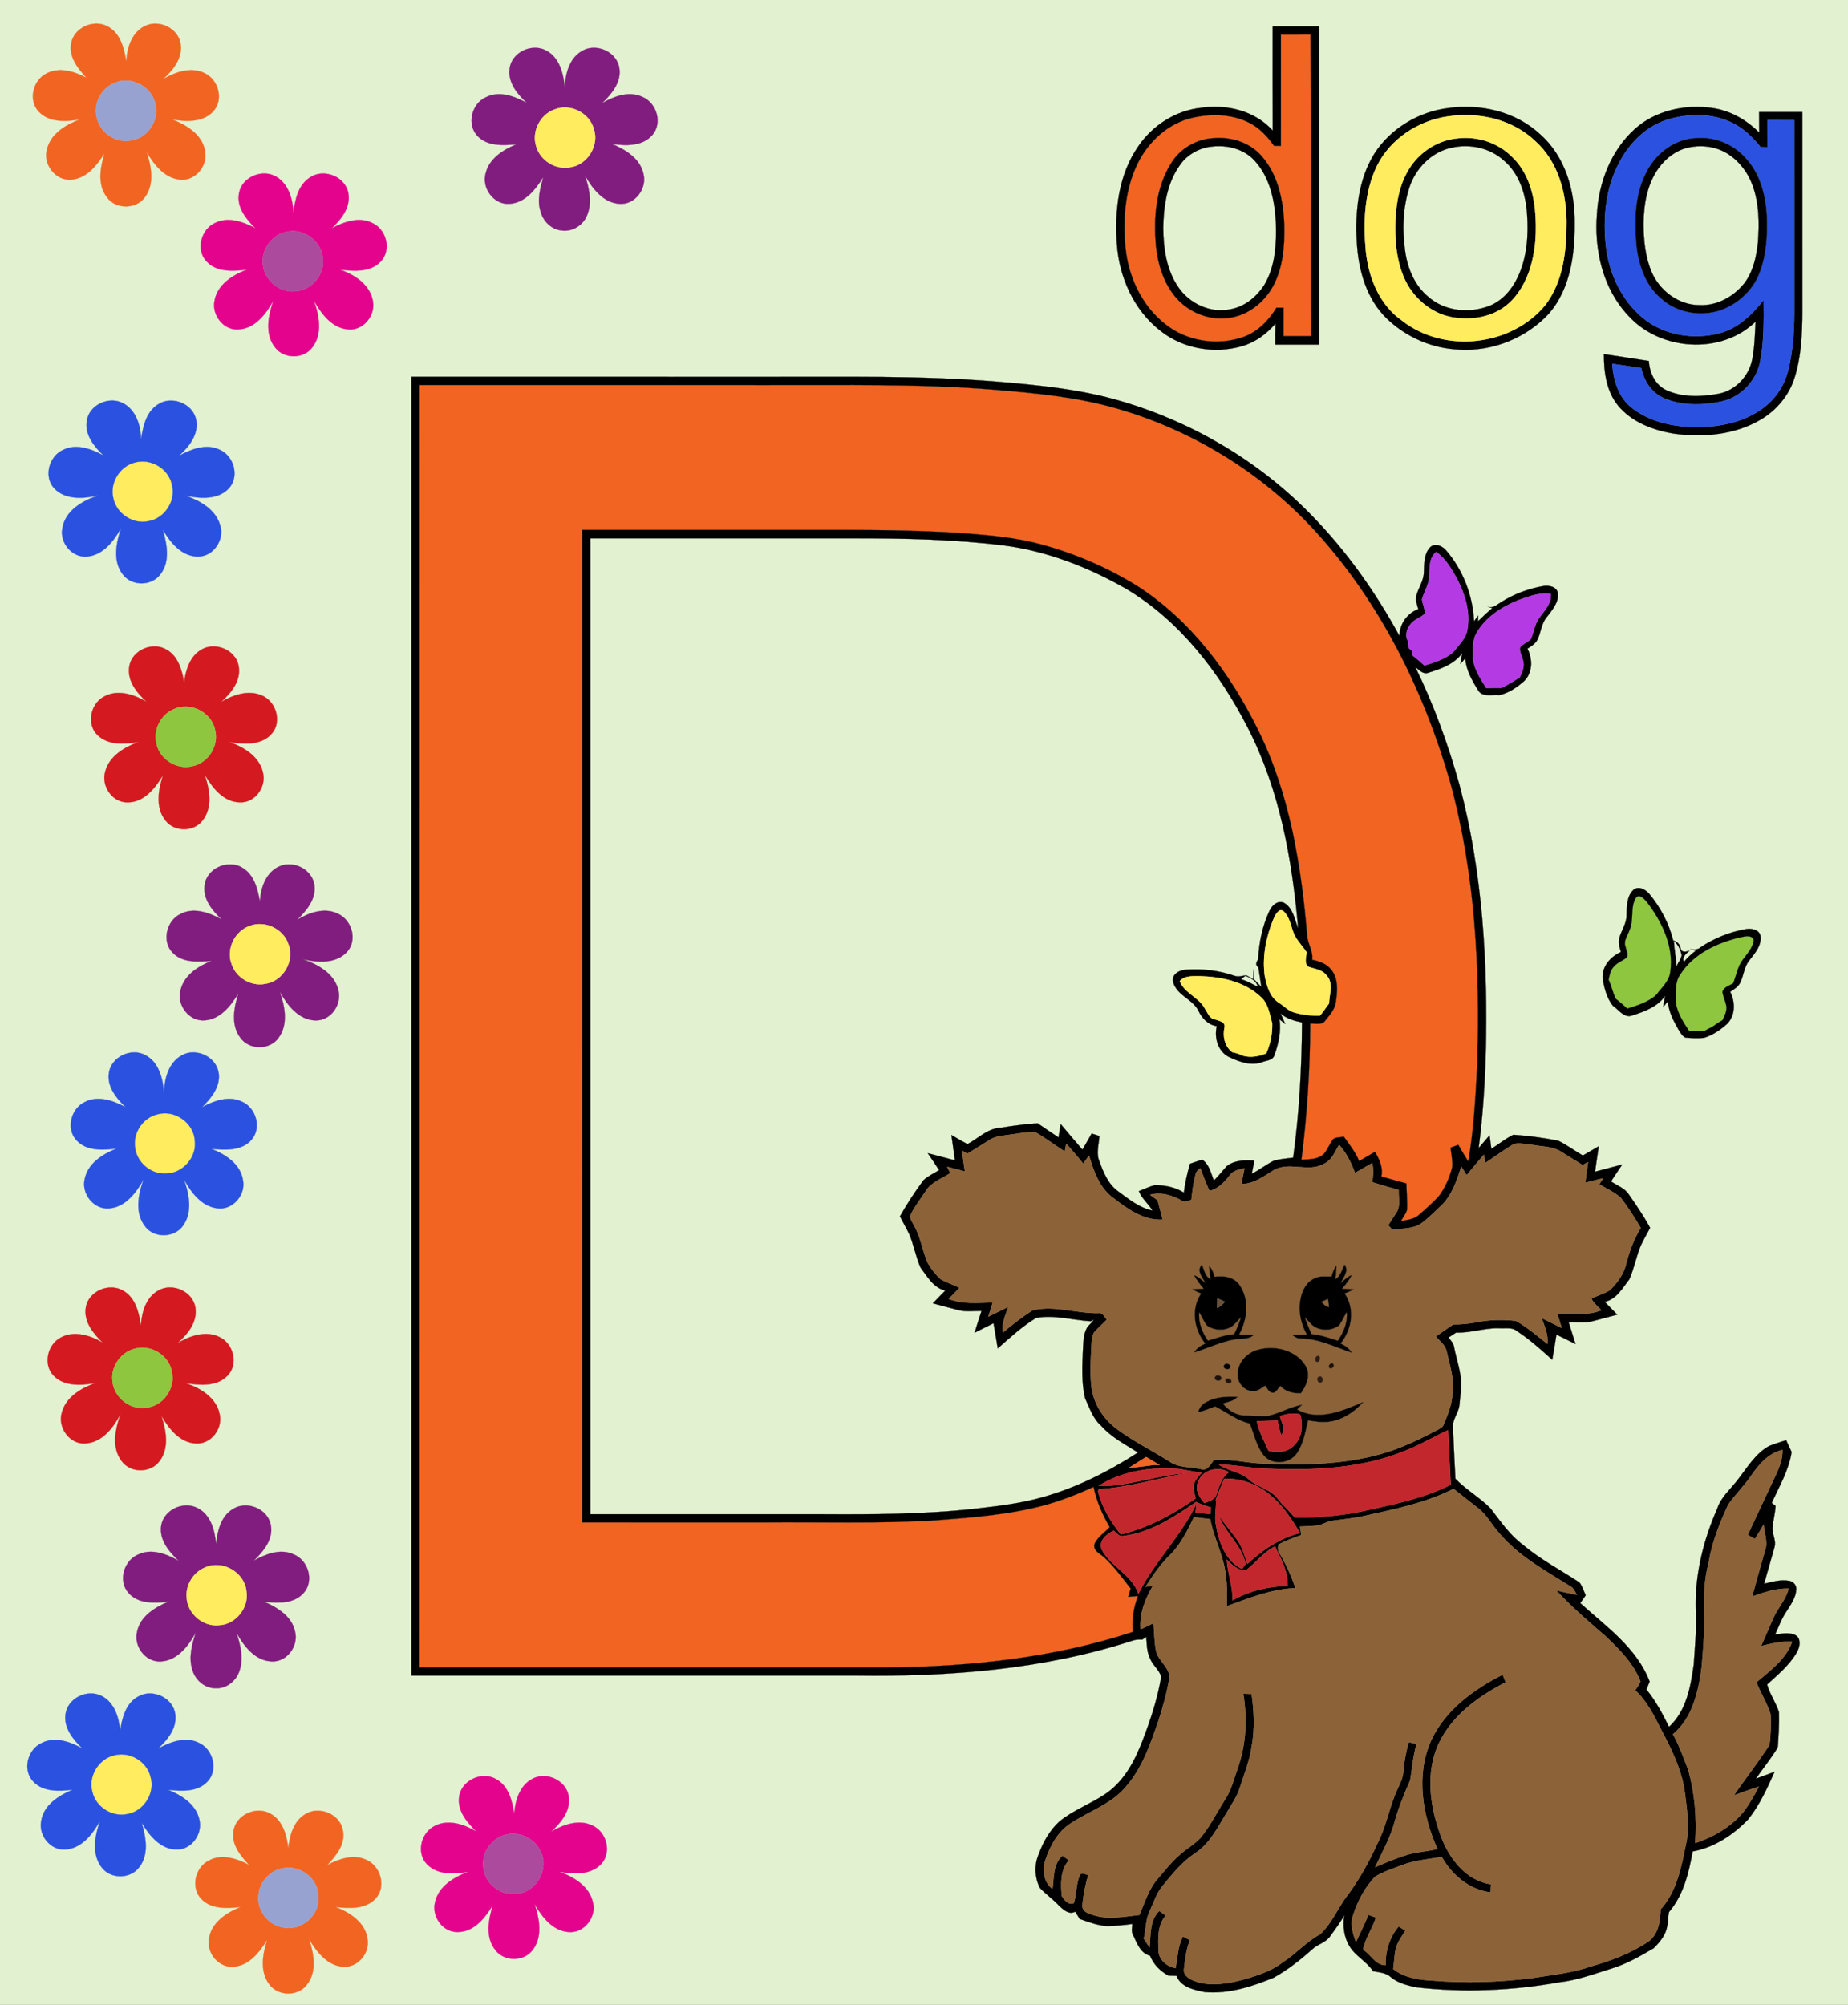 <?xml version="1.0" encoding="utf-8"?>
<!DOCTYPE svg PUBLIC "-//W3C//DTD SVG 1.1//EN" "http://www.w3.org/Graphics/SVG/1.1/DTD/svg11.dtd">
<svg version="1.1" id="Layer_1" xmlns="http://www.w3.org/2000/svg" xmlns:xlink="http://www.w3.org/1999/xlink" x="0px" y="0px"
	 viewBox="0 0 885 960" enable-background="new 0 0 885 960" xml:space="preserve">
<rect x="0" y="0" width="885" height="960" fill="#333333" stroke="none"/>
<g>
	<rect fill="#E2F1D0" stroke="#E2F1D0" stroke-width="0.094" width="885" height="960"/>
	<path fill="#E2F1D0" stroke="#E2F1D0" stroke-width="0.094" d="M580.15,70.21c7.46-0.95,15.65,1.06,20.78,6.83
		c7.1,7.81,9.49,18.69,10.05,28.95c0.36,10.32-0.05,21.33-5.51,30.42c-3.7,5.79-9.55,10.58-16.46,11.71
		c-9.4,1.94-19.39-2.75-24.7-10.58c-5.74-8.29-7.19-18.67-7.24-28.53c0.14-10.4,1.8-21.35,7.99-29.99
		C568.51,74.05,574.16,70.86,580.15,70.21z"/>
	<path fill="#E2F1D0" stroke="#E2F1D0" stroke-width="0.094" d="M695.55,70.64c8.55-1.83,18.02,0.2,24.57,6.15
		c7.39,6.2,10.5,15.99,11.18,25.33c0.76,10.34,0.05,21.15-4.47,30.63c-2.75,5.82-7.22,11.09-13.27,13.59
		c-9.65,3.88-21.67,2.81-29.61-4.26c-6.57-5.42-9.95-13.74-11.07-22.01c-1.42-9.97-1.11-20.37,1.97-30.02
		C677.8,80.63,685.69,72.55,695.55,70.64z"/>
	<path fill="#E2F1D0" stroke="#E2F1D0" stroke-width="0.094" d="M808.44,70.68c6.39-1.46,13.42-0.57,19,2.98
		c5.49,3.5,9.65,8.94,11.85,15.05c3.2,8.71,3.26,18.19,2.58,27.33c-0.69,6.83-2.24,13.89-6.43,19.49
		c-5.1,6.44-13.07,10.93-21.43,10.56c-10.06,0.08-19.25-6.88-23.1-15.96c-3.06-7.28-3.79-15.29-3.85-23.1
		c0.15-9.25,1.74-18.98,7.32-26.62C797.79,75.71,802.7,71.94,808.44,70.68z"/>
	<path fill="#E2F1D0" stroke="#E2F1D0" stroke-width="0.094" d="M282.75,257.76c42.09,0.01,84.17,0,126.25,0.01
		c24.07,0.01,48.21,0.45,72.12,3.46c20.52,2.73,40.13,10.41,58.05,20.61c25.84,15.37,44.77,40.1,58.34,66.52
		c15.32,29.72,21.3,63.16,24.18,96.18c-1.73-4.31-2.45-9.78-6.86-12.28c-2.93-1.27-5.64,1.31-6.83,3.77
		c-3.46,7.28-5.08,15.3-5.46,23.32c-0.93,1.28-1.48,2.79,0.09,3.84c0.51,3.11,0.95,6.23,1.43,9.35c-1.22-1.23-2.44-2.45-3.64-3.67
		c0.11-2.19,0.22-4.37,0.12-6.55c-0.23,2.17-0.3,4.36-0.36,6.55c-1.08-0.61-2.16-1.21-3.24-1.81c-1.93,0.07-3.92,0.95-5.79,0.17
		c-7.43-2.51-15.36-3.52-23.18-2.92c-2.18,0.18-4.5,0.99-5.76,2.88c-1.07,1.87-0.27,4.12,0.85,5.77
		c2.85,4.45,8.51,6.18,10.87,11.05c1.72,3.62,4.65,6.74,8.8,7.33c-1.26,5.35,0.34,11.65,5.33,14.53c5.01,2.4,10.96,4.78,16.47,2.66
		c2.01-0.77,4.93-0.76,5.74-3.18c1.98-5.5,3.31-11.43,2.46-17.29c0.69,0.57,2.07,1.7,2.76,2.27c-0.55-1.27-1.67-3.81-2.22-5.08
		c2.86,2.57,6.59,3.57,10.26,4.31c-0.12,21.65-1.3,43.31-4.24,64.76c-3.15,0.4-6.35,0.61-9.39,1.54
		c-3.61,1.8-6.8,4.37-10.43,6.16c0.39-2.1,0.81-4.18,1.24-6.26c-4.54-0.37-9.43-0.25-13.21,2.61
		c-2.08,2.28-3.94,4.77-6.19,6.89c-1.45-3.57-2.2-7.67-5.59-9.99c-1.94,0.66-3.87,1.33-5.81,1.97
		c-1.38,4.52-2.36,9.14-2.96,13.83c-4.17-2.64-9.05-3.58-13.94-3.6c-2.62,0.71-5.08,1.9-7.6,2.9c1.42,3.65,4.66,5.97,6.48,9.3
		c-6.29-1.35-11.34-5.49-16.39-9.2c-4.73-3.38-7.08-9.01-8.96-14.31c-1.76-3.9-0.25-8.15-0.04-12.2
		c-1.24-0.4-2.47-0.79-3.7-1.18c-1.49,2.57-2.96,5.14-4.42,7.72c-3.53-4.05-6.97-8.16-10.43-12.27c-0.35,2.13-0.68,4.26-1.02,6.4
		c-3.34-2.24-6.7-4.46-10.01-6.74c-6,0.35-11.95,1.21-17.89,2.13c-6.11,0.36-10.58,5.09-15.72,7.84c-2.59-1.41-5.13-2.89-7.67-4.37
		c0.52,4.05,1.18,8.07,1.68,12.12c-4.34-1.14-8.67-2.27-13-3.43c1.85,2.67,3.64,5.39,5.41,8.12c-2.5,1.59-5.31,2.78-7.47,4.82
		c-4.11,5.53-7.88,11.32-11.28,17.32c1.41,2.74,2.95,5.43,4.31,8.21c2.33,5.27,3.23,11.06,5.56,16.32
		c3.29,4.32,6.12,9.67,11.86,10.99c-2.01,2.01-3.99,4.05-5.96,6.11c4.02,1.04,8.02,2.12,12.03,3.19c3.68,1,7.53,0.39,11.29,0.43
		c-1.16,3.46-2.26,6.94-3.32,10.44c3.01-1.53,6.04-3.01,9.05-4.54c0.68,4.01,1.36,8.02,2.03,12.04
		c5.9-5.16,11.67-10.55,18.42-14.6c8.74-1.55,17.38,1.06,26.06,1.62l1.44-0.75c-0.72,1.71-2.64,2.53-3.37,4.23
		c-1.6,3.06-1.53,6.56-1.73,9.92c-0.36,7.81-0.8,15.77,0.99,23.45c2.14,4.6,3.74,9.73,7.69,13.17c4.87,5.54,11.52,8.95,17.67,12.84
		c-14.27,9.18-29.59,16.94-46,21.47c-10.14,2.87-20.64,4.12-31.08,5.32c-25.17,2.9-50.55,2.87-75.85,2.74
		c-36.44,0.01-72.87-0.01-109.31,0.01C282.77,569.29,282.78,413.52,282.75,257.76z"/>
	<path fill="#E2F1D0" stroke="#E2F1D0" stroke-width="0.094" d="M594.28,468.89c0.72-0.57,1.44-1.12,2.17-1.68
		c2.53,1.1,5.18,2.36,5.98,5.32C599.74,471.26,597.18,469.65,594.28,468.89z"/>
	<path fill="#F26422" stroke="#F26422" stroke-width="0.094" d="M34.03,20.96c1.21-7.62,10.67-11.98,17.39-8.37
		c6.22,3.14,8.04,10.51,9.07,16.82c0.27-6.49,2.63-13.89,8.88-16.94c6.76-3.41,16.11,1.04,17.18,8.68
		c0.94,6.75-3.76,12.55-8.5,16.75c5.91-3.39,13.38-6.1,19.94-2.87c6.6,3.04,9.25,12.63,4.21,18.19c-4.92,5.51-13.12,5.12-19.78,3.95
		c6.79,2.64,14.24,7.09,15.73,14.84c1.54,6.82-4.03,14.29-11.17,14.04c-7.81-0.24-13.1-7.06-16.73-13.24
		c2.23,6.9,3.83,15.32-0.85,21.58c-4.16,5.85-13.8,5.99-18.08,0.2c-4.83-6.03-3.28-14.34-1.31-21.17
		c-3.63,5.77-8.58,12.11-15.95,12.6c-7.53,0.63-13.62-7.47-11.56-14.58c1.85-7.5,9.1-11.78,15.85-14.29
		c-6.62,1.16-14.71,1.63-19.76-3.66c-5.2-5.37-2.85-15.07,3.64-18.29c6.18-3.32,13.44-0.98,19.23,2.05
		C37.36,32.86,32.95,27.41,34.03,20.96 M56.23,39.21c-7.04,1.93-11.69,9.76-9.95,16.87c1.34,7.44,9.33,12.78,16.73,11.13
		c7.44-1.14,12.88-8.89,11.6-16.28C73.68,42.49,64.28,36.56,56.23,39.21z"/>
	<path fill="#F26422" stroke="#F26422" stroke-width="0.094" d="M613.42,69.85c0.02-17.75-0.01-35.5,0.01-53.25
		c4.72,0.02,9.44,0.04,14.17-0.05c0.19,48.12,0.01,96.25,0.09,144.38c-4.35,0.02-8.69,0.01-13.03,0
		c0.03-4.53-0.01-9.06,0.01-13.59c-1.14,0-2.28-0.01-3.4-0.01c-3.76,6.24-9.18,11.75-16.19,14.15
		c-12.37,4.22-26.89,1.9-37.11-6.33c-11.32-8.91-17.74-22.94-19.02-37.11c-1.25-13.52-0.1-27.74,6.02-40.05
		c5.17-10.38,14.59-18.97,26.06-21.6c8.98-2.03,18.88-1.84,27.21,2.4c4.91,2.47,8.74,6.57,11.86,11.02
		C610.93,69.82,612.59,69.84,613.42,69.85 M581.14,66.15c-8.1,0.45-15.85,4.85-20.15,11.77c-7.55,11.8-8.65,26.51-7.38,40.13
		c0.92,8.62,3.6,17.35,9.24,24.09c6.03,7.2,15.72,11.36,25.11,10.16c9.34-0.98,17.52-7.39,21.86-15.56
		c4.64-8.77,5.4-18.98,5.23-28.73c-0.41-11.7-2.86-24.15-10.79-33.2C598.62,68.24,589.62,65.39,581.14,66.15z"/>
	<path fill="#F26422" stroke="#F26422" stroke-width="0.094" d="M200.98,184.38c55.66,0.04,111.31,0.01,166.97,0.02
		c36.38,0.11,72.82-0.73,109.11,2.28c19.32,1.62,38.79,3.47,57.49,8.86c36.31,10.36,69.72,30.79,95.21,58.67
		c31.06,33.97,52.01,76.22,64.69,120.22c12.02,43.72,14.37,89.48,13,134.61c-0.78,15.75-1.67,31.56-4.28,47.12
		c-1.7-2.61-3.26-5.3-4.79-7.99c-1.25,0.44-2.48,0.89-3.71,1.35c0.32,3.1,1.07,6.23,0.79,9.37c-1.28,5-3.37,9.89-6.52,14.01
		c-2.92,3.11-6.13,5.96-9.34,8.76c-2.31,2.23-5.65,2.43-8.63,2.99c0.93-1.88,2.46-3.54,2.9-5.62
		c0.15-4.13-0.3-8.25-0.36-12.38c-4.02-1.07-8.03-2.14-12-3.34c0.98-4.3-0.96-8.17-3.04-11.77c-2.52,1.47-5.05,2.92-7.57,4.39
		c-1.8-4.3-4.71-7.95-7.39-11.71c-1.66,0.43-3.6,0.2-5.05,1.18c-1.62,2.16-2.59,4.73-4.25,6.86c-2.81,2.99-7.2,2.82-10.96,3.03
		c2.74-21.61,4.15-43.38,4.23-65.16c2.42-0.16,5.6,0.93,7.23-1.49c2.09-2.65,4.57-5.33,5.01-8.81c0.8-5.1,1.33-11.06-2.09-15.37
		c-2.2-2.94-5.81-4.22-9.27-4.9c0.5-3.75-1.6-6.98-2.27-10.51c-2.84-34.01-8.28-68.57-23.56-99.45
		c-13.36-27.14-32.21-52.54-57.94-69.06c-14.09-8.7-29.47-15.35-45.44-19.73c-12.11-3.36-24.68-4.48-37.16-5.44
		c-29.95-2.14-60-1.51-90-1.61c-31.06,0-62.11,0.02-93.16,0c-0.03,158.39,0.04,316.78-0.03,475.17c29.08,0.06,58.17,0.01,87.25,0.03
		c27.31-0.24,54.65,0.67,81.93-0.97c17.46-1.35,35.1-2.65,52.08-7.21c8.12-2.22,15.98-5.3,23.64-8.78
		c1.44,6.79,4.22,13.22,7.74,19.19c-2.36,2.64-5.62,4.62-7.2,7.86c-1.17,3.44,2.73,4.92,4.73,6.81c4.72,4.4,8.49,9.7,12.5,14.74
		c-0.29,1-0.87,3-1.16,4.01c1.54-0.14,3.09-0.28,4.65-0.4c-2.06,5.47-3.09,11.33-2.41,17.18c-37.83,12.46-77.86,16.67-117.53,17.03
		c-74.69,0-149.39,0.01-224.08,0C200.99,593.74,200.91,389.06,200.98,184.38z"/>
	<path fill="#F26422" stroke="#F26422" stroke-width="0.094" d="M111.79,877.03c0.88-8,11.02-12.57,17.8-8.53
		c5.86,3.24,7.72,10.25,8.48,16.43c0.67-6.22,2.61-13.28,8.52-16.48c6.77-3.97,16.87,0.61,17.71,8.58
		c0.97,6.41-3.52,11.71-7.62,16.03c5.63-2.95,12.52-5.42,18.68-2.53c6.88,2.89,9.78,12.76,4.58,18.45
		c-4.83,5.38-12.78,4.86-19.32,4.14c7.04,2.59,14.68,7.66,15.45,15.8c0.91,6.8-5.2,13.54-12.13,12.79
		c-7.42-0.73-12.31-7.2-15.89-13.1c2.31,7.05,3.88,15.83-1.33,22.01c-4.42,5.49-13.81,5.16-17.85-0.6
		c-4.58-6.17-3.06-14.41-0.92-21.2c-3.61,5.83-8.48,12.23-15.87,12.89c-6.9,0.72-12.98-6.01-12.03-12.78
		c0.67-8.11,8.33-13.06,15.21-15.82c-6.32,0.73-13.83,1.2-18.7-3.7c-5.38-5.32-3.19-15.23,3.43-18.49
		c6.16-3.45,13.48-0.99,19.26,2.07C115.28,888.61,110.84,883.4,111.79,877.03 M135.4,894.57c-6.04,1.04-10.93,6.39-11.57,12.46
		c-1.14,7.48,4.65,15.06,12.16,15.96c8.66,1.66,17.3-6.25,16.54-15.01C152.38,899.49,143.66,892.72,135.4,894.57z"/>
	<path fill="#010101" stroke="#010101" stroke-width="0.094" d="M609.49,12.68c7.39-0.01,14.79,0,22.18-0.01
		c0.02,50.77-0.01,101.54,0.02,152.31c-6.98,0-13.96,0-20.93,0c-0.02-3.35-0.04-6.71,0.07-10.06c-4.24,4.99-9.73,9.01-16.06,10.83
		c-13.23,3.84-28.36,1.25-39.17-7.44c-12.62-9.85-19.62-25.59-20.72-41.35c-1.21-16.1,0.81-33.37,10.25-46.92
		c6.8-10.02,17.88-17.11,30-18.41c12.31-1.85,25.87,1.41,34.4,10.92C609.43,45.92,609.5,29.3,609.49,12.68 M613.42,69.85
		c-0.83-0.01-2.49-0.03-3.32-0.04c-3.12-4.45-6.95-8.55-11.86-11.02c-8.33-4.24-18.23-4.43-27.21-2.4
		c-11.47,2.63-20.89,11.22-26.06,21.6c-6.12,12.31-7.27,26.53-6.02,40.05c1.28,14.17,7.7,28.2,19.02,37.11
		c10.22,8.23,24.74,10.55,37.11,6.33c7.01-2.4,12.43-7.91,16.19-14.15c1.12,0,2.26,0.01,3.4,0.01c-0.02,4.53,0.02,9.06-0.01,13.59
		c4.34,0.01,8.68,0.02,13.03,0c-0.08-48.13,0.1-96.26-0.09-144.38c-4.73,0.09-9.45,0.07-14.17,0.05
		C613.41,34.35,613.44,52.1,613.42,69.85z"/>
	<path fill="#811D7F" stroke="#811D7F" stroke-width="0.094" d="M244.04,32.94c0.9-7.94,10.84-12.55,17.66-8.66
		c6.35,3.39,8.14,11.12,8.81,17.71c0.17-6.52,2.06-13.96,8.07-17.49c6.67-4.15,16.67,0.09,17.99,7.93
		c1.21,6.83-3.68,12.61-8.27,16.99c5.71-3.29,12.9-6.07,19.32-3.03c6.78,2.79,9.8,12.43,4.85,18.18c-4.71,5.6-12.82,5.28-19.39,4.32
		c6.36,2.75,13.38,6.86,15.02,14.17c1.95,6.97-3.76,14.92-11.17,14.56c-8-0.38-13.29-7.38-16.87-13.78
		c2.12,6.1,3.64,13.01,1.11,19.22c-1.87,4.76-7,8.03-12.13,7.31c-5.03-0.42-9.1-4.6-10.23-9.37c-1.69-5.35-0.01-10.9,1.31-16.13
		c-3.63,5.9-8.68,12.33-16.2,12.74c-7.57,0.49-13.48-7.78-11.28-14.85c1.79-6.99,8.4-11.08,14.65-13.65
		c-6.29,0.5-13.76,1.05-18.54-3.91c-5.36-5.44-2.95-15.49,3.84-18.58c6.46-3.39,13.85-0.53,19.75,2.68
		C247.78,45.12,243.19,39.55,244.04,32.94 M265.4,52.49c-6.89,2.51-10.93,10.74-8.56,17.72c1.97,6.72,9.28,11.23,16.19,9.89
		c8.28-1.12,14.07-10.46,11.34-18.39C282.22,53.91,272.87,49.35,265.4,52.49z"/>
	<path fill="#811D7F" stroke="#811D7F" stroke-width="0.094" d="M97.99,423.91c0.89-8.25,11.59-12.79,18.36-8.22
		c5.54,3.4,7.06,10.22,8.17,16.16c0.21-6.6,2.78-14.17,9.28-17.01c6.89-3.14,16.05,1.65,16.81,9.33c0.71,6.6-3.96,12.03-8.4,16.29
		c5.71-3.37,12.97-6.13,19.4-3.04c6.71,2.82,9.71,12.34,4.84,18.07c-5.19,6.09-14.24,5.51-21.31,3.83
		c7.1,2.48,14.92,6.76,16.87,14.64c1.94,6.94-3.58,14.89-10.98,14.66c-8.06-0.26-13.43-7.32-17.03-13.75
		c2.48,7.06,4.17,15.87-0.75,22.28c-4.29,5.76-13.97,5.65-18.12-0.21c-4.69-6.16-3.1-14.39-1.01-21.21
		c-3.61,5.91-8.66,12.43-16.18,12.86c-7.45,0.57-13.48-7.5-11.46-14.54c1.7-7.13,8.42-11.44,14.83-13.93
		c-6.31,0.45-13.76,1.06-18.58-3.88c-5.44-5.44-3.01-15.56,3.83-18.65c6.42-3.35,13.7-0.49,19.6,2.6
		C101.64,436.02,97.09,430.48,97.99,423.91 M119.37,443.45c-6.9,2.49-11.01,10.77-8.59,17.76c1.97,6.74,9.32,11.26,16.24,9.87
		c8.5-1.17,14.31-11.05,11.06-19.04C135.63,444.63,126.61,440.48,119.37,443.45z"/>
	<path fill="#811D7F" stroke="#811D7F" stroke-width="0.094" d="M77.19,730.51c1.28-7.7,10.79-12.03,17.56-8.34
		c6.2,3.23,8.19,10.69,8.71,17.15c0.65-6.23,2.34-13.34,8.12-16.79c6.57-4.17,16.53-0.2,18.08,7.53c1.42,6.88-3.48,12.77-8.1,17.2
		c5.69-3.15,12.75-5.95,19.1-2.97c6.86,2.73,9.89,12.44,4.96,18.22c-4.61,5.55-12.53,5.18-19.02,4.47
		c6.22,2.78,13.07,6.85,14.64,14.04c1.97,6.98-3.8,14.99-11.24,14.52c-7.96-0.38-13.25-7.39-16.78-13.78
		c1.91,5.78,3.56,12.16,1.5,18.15c-1.49,4.97-6.37,8.84-11.67,8.48c-5.32-0.05-9.86-4.3-11.07-9.33
		c-1.68-5.78-0.01-11.77,1.77-17.31c-3.52,6.4-8.81,13.41-16.77,13.8c-7.4,0.44-13.2-7.49-11.27-14.47
		c1.58-7.27,8.51-11.41,14.84-14.14c-6.51,0.76-14.5,1.17-19.16-4.38c-4.97-5.76-1.97-15.52,4.91-18.26
		c6.42-3.02,13.58-0.16,19.3,3.09C80.97,743.06,76.13,737.31,77.19,730.51 M98.38,750.49c-5.74,2.23-9.59,8.41-8.97,14.56
		c0.4,7.7,7.92,14.07,15.6,13.13c7.94-0.41,14.33-8.43,12.98-16.26C117.15,752.93,106.64,746.82,98.38,750.49z"/>
	<path fill="#97A2D0" stroke="#97A2D0" stroke-width="0.094" d="M56.23,39.21c8.05-2.65,17.45,3.28,18.38,11.72
		c1.28,7.39-4.16,15.14-11.6,16.28c-7.4,1.65-15.39-3.69-16.73-11.13C44.54,48.97,49.19,41.14,56.23,39.21z"/>
	<path fill="#97A2D0" stroke="#97A2D0" stroke-width="0.094" d="M135.4,894.57c8.26-1.85,16.98,4.92,17.13,13.41
		c0.76,8.76-7.88,16.67-16.54,15.01c-7.51-0.9-13.3-8.48-12.16-15.96C124.47,900.96,129.36,895.61,135.4,894.57z"/>
	<path fill="#010202" stroke="#010202" stroke-width="0.094" d="M693.54,51.75c15.57-2.2,32.43,1.71,44.09,12.62
		c11.96,10.56,16.69,27.08,16.47,42.61c0.12,14.97-2.12,31.21-12.16,42.99c-10.78,11.77-26.97,18.38-42.92,17.42
		c-12.88-0.4-25.43-5.81-34.72-14.7c-9.93-9.43-13.81-23.45-14.52-36.76c-0.83-14.52,0.61-29.97,8.53-42.55
		C666.08,61.42,679.45,53.49,693.54,51.75 M693.54,55.73c-14.19,1.94-27.66,10.69-34.08,23.66c-6.1,12.56-6.66,27.01-5.38,40.68
		c1.26,12.79,6.51,25.92,17.38,33.47c20.21,15.88,52.39,12.31,68.65-7.57c8.59-11.33,10.16-26.21,10.06-40
		c-0.07-13.93-4.19-28.69-14.82-38.29C724.41,57.13,708.29,53.54,693.54,55.73z"/>
	<path fill="#010202" stroke="#010202" stroke-width="0.094" d="M698.17,66.23c9.35-1.09,19.14,2.06,25.83,8.75
		c6.93,6.48,10.15,15.92,11.1,25.16c0.99,10.01,0.48,20.36-2.86,29.93c-2.62,7.28-7.08,14.29-13.9,18.27
		c-6.98,4.12-15.56,4.96-23.43,3.47c-10.1-2.05-18.61-9.64-22.62-19.03c-3.74-8.73-4.42-18.43-4.03-27.82
		c0.44-8.86,2.27-18,7.4-25.4C680.77,72.12,689.14,67,698.17,66.23 M695.55,70.64c-9.86,1.91-17.75,9.99-20.7,19.41
		c-3.08,9.65-3.39,20.05-1.97,30.02c1.12,8.27,4.5,16.59,11.07,22.01c7.94,7.07,19.96,8.14,29.61,4.26
		c6.05-2.5,10.52-7.77,13.27-13.59c4.52-9.48,5.23-20.29,4.47-30.63c-0.68-9.34-3.79-19.13-11.18-25.33
		C713.57,70.84,704.1,68.81,695.55,70.64z"/>
	<path fill="#010102" stroke="#010102" stroke-width="0.094" d="M782.87,61.8c9.81-8.83,23.78-11.88,36.64-10.15
		c8.78,1.1,16.82,5.64,22.99,11.87c-0.03-3.29-0.03-6.58-0.03-9.87c6.88,0.01,13.75,0.01,20.63-0.01c0.02,30.13,0,60.25,0.01,90.37
		c0.06,12.26,0.03,24.77-3.61,36.59c-2.62,8.63-8.76,15.98-16.54,20.46c-12.32,7.18-27.24,8.47-41.14,6.6
		c-10.07-1.61-20.5-5.52-27.09-13.65c-5.45-6.87-6.67-15.95-6.62-24.45c7.18,1.06,14.34,2.19,21.51,3.3
		c0.34,5.69,3.07,11.56,8.48,14.02c7.71,3.52,16.65,3.17,24.82,1.69c8.14-1.48,14.62-8.41,16.22-16.42
		c1.15-5.98,1.29-12.09,1.61-18.16c-16.47,16.06-45.72,14.01-60.91-2.8c-12.27-12.97-16.5-31.66-15.04-49.07
		C765.72,87.14,771.59,72,782.87,61.8 M798.96,57.16c-10.3,3.03-18.44,11.06-23.35,20.4c-6.68,12.3-8.08,26.81-6.51,40.54
		c1.52,12.99,7.5,25.72,17.67,34.16c10.05,8.33,24.33,10.54,36.77,7.26c8.85-2.31,15.59-8.92,21.07-15.91
		c0.06,9.81,0.24,19.73-1.63,29.42c-1.82,9.31-9.32,17.29-18.68,19.26c-9.13,1.88-19.12,2.13-27.77-1.77
		c-5.71-2.59-9.31-8.24-10.52-14.24c-4.65-0.69-9.28-1.46-13.92-2.07c0.55,7.39,2.66,15.18,8.41,20.25
		c7.84,6.74,18.36,9.44,28.5,9.94c11.59,0.5,23.78-1.29,33.62-7.8c6.62-4.26,11.57-10.98,13.54-18.62
		c2.79-10.39,3.16-21.26,3.1-31.96c-0.01-29.49-0.01-58.97-0.01-88.45c-4.29-0.03-8.57-0.02-12.85-0.04
		c-0.02,4.31-0.02,8.62,0.01,12.93c-0.83-0.01-2.47-0.04-3.29-0.05c-3.66-4.51-7.88-8.73-13.12-11.36
		C820.48,54.15,809.06,54.21,798.96,57.16z"/>
	<path fill="#010102" stroke="#010102" stroke-width="0.094" d="M197.02,180.42c56.66,0.04,113.32,0.01,169.98,0.02
		c36.95,0.1,73.96-0.72,110.83,2.34c19.92,1.69,40,3.63,59.24,9.38c34.35,10.09,66.18,28.95,91.13,54.68
		c16.68,17.08,30.59,36.76,42.01,57.69c0.02-5.76,3.65-10.85,9.01-12.87c-0.63-2.15-1.51-4.4-0.86-6.64
		c1-3.72,3.49-7,3.52-10.97c0.16-4.12-0.01-8.92,3.11-12.08c2.31-2.13,5.75-0.51,7.51,1.54c8.13,9.42,12.8,21.57,13.4,33.98
		c0.49-0.68,1.48-2.04,1.98-2.72c-0.01,0.67-0.03,2.02-0.04,2.69c2.21-2.17,4.48-4.29,6.86-6.28c-0.57-0.17-1.71-0.51-2.28-0.68
		c2.64,0.99,4.6-1.09,6.69-2.31c6.07-3.79,12.92-6.34,19.97-7.57c2.61-0.47,6.42,0.25,6.94,3.34c0.57,4.59-2.77,8.24-5.35,11.61
		c-2.56,3.08-2.69,7.27-4.42,10.74c-0.99,1.99-2.97,3.14-4.77,4.28c2.47,4.86,2.57,11.3-1.43,15.4c-3.46,3.04-7.48,5.9-12.05,6.84
		c-3.42-0.4-8.33,1.27-10.27-2.56c-2.88-4.57-5.61-9.5-6.04-14.99c-0.57,0.65-1.73,1.96-2.31,2.61c0.23-1.75,0.53-3.48,0.91-5.2
		c-3.8,5.29-10.26,7.59-16.24,9.41c-2.53,1.02-4.41-1.41-6.25-2.66c8.85,18.1,15.76,37.13,21.17,56.52
		c11.06,41.65,13.57,85.08,12.57,127.99c-0.46,15.29-1.43,30.57-3.41,45.74c1.75-2,3.47-4.03,5.21-6.05
		c0.29,2.14,0.58,4.29,0.84,6.45c3.57-2.18,6.82-4.91,10.58-6.73c7.19,0.46,14.37,1.47,21.44,2.84c4.13,1.99,7.84,4.79,11.81,7.1
		c2.53-1.48,5.07-2.95,7.62-4.42c-0.63,4.05-1.18,8.11-1.78,12.17c4.35-1.17,8.73-2.27,13.07-3.48c-1.86,2.68-3.64,5.41-5.43,8.13
		c2.91,1.96,6.55,3.17,8.55,6.24c3.6,5.2,7.2,10.42,10.19,16.01c-1.48,2.83-3.11,5.58-4.46,8.47c-2.19,5.23-3.18,10.9-5.45,16.1
		c-3.31,4.23-6.12,9.57-11.81,10.84c1.98,2.04,3.96,4.1,5.97,6.14c-3.83,0.98-7.63,2.01-11.44,3.03
		c-3.86,1.12-7.91,0.51-11.84,0.5c1.06,3.5,2.17,7,3.29,10.5c-3.03-1.53-6.08-3.01-9.12-4.51c-0.6,4.04-1.34,8.06-1.99,12.09
		c-5.38-4.84-10.73-9.72-16.8-13.67c-2.36-2.11-5.7-1.2-8.55-1.43c-6.99-0.29-13.71,2.35-20.71,2.06
		c-1.22,0.8-2.45,1.59-3.67,2.39c1.12,1.4,2.47,2.73,2.7,4.62c1.28,6.59,3.9,13.08,3.29,19.91c-0.21,2.71-0.44,5.42-0.77,8.12
		c-0.55,3.75-3.6,6.89-3.05,10.84c0.3,8.04,0.75,16.07,1.16,24.11c5.1,5.3,11.63,8.96,16.8,14.17c4.75,6.17,9.21,12.78,15.56,17.47
		c8.29,7.02,17.99,12.06,27.03,18c1.43,1.79,2.04,4.09,3.01,6.16c-0.88,1.24-1.74,2.5-2.6,3.76c12.34,11.19,27.05,21.39,33.22,37.56
		c-0.51,1.27-1.04,2.53-1.54,3.81c4.45,5.4,7.7,11.64,10.82,17.87c8.36-7.61,10.37-19.27,11.86-29.92
		c0.58-8.96,1.53-17.93,0.94-26.91c-0.35-16.41,3.71-32.69,10.31-47.65c1.78-5.64,6.54-9.42,9.96-14.02
		c4.46-5.73,8.31-12.3,14.83-15.95c2.67-1.11,5.47-1.89,8.22-2.8c0.84,1.89,1.69,3.77,2.6,5.64c-1.31,8.78-5.95,16.43-9.52,24.41
		c0.46,0.35,1.38,1.06,1.84,1.41c-0.21,3.38-1.09,6.67-1.44,10.04c-0.41,3.27,1.86,6.41,0.92,9.68c-1.63,5.86-3.27,11.72-4.99,17.56
		c3.97-0.9,8.08-2.21,12.18-1.36c1.83,0.35,3.37,2.04,3.26,3.98c-0.19,3.96-2.62,7.31-4.67,10.55c-2.38,3.39-3.7,7.35-5.47,11.07
		c3.44-0.25,7.5-1.39,10.52,0.91c2.03,2.22,1.11,5.53-0.23,7.87c-3.53,6.05-9.04,10.54-14.12,15.22
		c1.19,4.62,4.25,8.65,5.66,13.26c0.18,5.62-0.19,11.27-0.59,16.89c-3.13,5.21-7.05,9.94-10.49,14.96
		c2.99-1.1,5.98-2.19,8.97-3.3c-3.57,7.89-7.13,15.92-12.61,22.71c-7.13,7.49-16.33,13.53-26.61,15.41
		c-1.84,10.2-4.4,20.89-11.3,28.95c-0.62,2.15-0.27,4.52-0.9,6.72c-0.6,4.27-3.5,7.71-6.45,10.65c-6.53,3.86-13.22,7.67-20.53,9.85
		c-8.08,2.54-16.11,5.49-24.58,6.45c-22.67,4.05-45.93,5.07-68.81,2.41c-4.2-0.97-8.54-1.98-11.93-4.8
		c-2.37-2.17-5.61-2.32-8.59-2.91c-3.06-4.72-8.49-7.19-11.33-12.06c-2.62-4.37-3.24-9.78-2.45-14.75
		c-1.86,3.55-4.34,6.71-6.66,9.98c-2.03,3.14-6.03,3.88-8.67,6.37c-5.68,5.1-11.76,9.86-18.45,13.58
		c-10.41,4.27-21.63,7.89-33.02,6.88c-5.06-1.01-11.47-2.35-13.5-7.76c-1.3-0.06-2.59-0.09-3.88-0.1c-3.88-2.14-7.15-5.33-8.78-9.5
		c-4.68-1.23-6.28-6.05-8.15-9.95c-0.97-1.62-0.43-3.54-0.35-5.28c-4.08,0.55-8.18,0.95-12.3,0.99
		c-4.48-0.32-8.72-1.94-12.91-3.42c-0.73-1.17-1.45-2.33-2.17-3.48c-2.87,1.61-5.52-0.82-7.53-2.64c-2.86-3.21-6.49-5.59-9.38-8.74
		c-2.58-5.05-2.75-11.29-0.41-16.47c2.06-5.7,5.19-11.07,9.64-15.23c6.8-5.62,15.3-8.54,22.51-13.52
		c8.9-6.16,14.04-16.21,17.74-26.1c3.71-9.65,6.89-19.55,8.64-29.76c-0.93-3.37-4.12-5.48-5.33-8.72
		c-1.63-3.23-1.56-6.91-1.87-10.41c-0.46,0.33-1.38,0.99-1.84,1.32c-1.56-0.04-3.15-0.07-4.63,0.49
		c-42.64,13.86-87.88,17.36-132.48,16.75c-70.98,0-141.97,0-212.95,0C197.03,595.02,197.01,387.72,197.02,180.42 M200.98,184.38
		c-0.07,204.68,0.01,409.36-0.04,614.04c74.69,0.01,149.39,0,224.08,0c39.67-0.36,79.7-4.57,117.53-17.03
		c-0.68-5.85,0.35-11.71,2.41-17.18c-1.56,0.12-3.11,0.26-4.65,0.4c0.29-1.01,0.87-3.01,1.16-4.01
		c-4.01-5.04-7.78-10.34-12.5-14.74c-2-1.89-5.9-3.37-4.73-6.81c1.58-3.24,4.84-5.22,7.2-7.86c-3.52-5.97-6.3-12.4-7.74-19.19
		c-7.66,3.48-15.52,6.56-23.64,8.78c-16.98,4.56-34.62,5.86-52.08,7.21c-27.28,1.64-54.62,0.73-81.93,0.97
		c-29.08-0.02-58.17,0.03-87.25-0.03c0.07-158.39,0-316.78,0.03-475.17c31.05,0.02,62.1,0,93.16,0c30,0.1,60.05-0.53,90,1.61
		c12.48,0.96,25.05,2.08,37.16,5.44c15.97,4.38,31.35,11.03,45.44,19.73c25.73,16.52,44.58,41.92,57.94,69.06
		c15.28,30.88,20.72,65.44,23.56,99.45c0.67,3.53,2.77,6.76,2.27,10.51c3.46,0.68,7.07,1.96,9.27,4.9
		c3.42,4.31,2.89,10.27,2.09,15.37c-0.44,3.48-2.92,6.16-5.01,8.81c-1.63,2.42-4.81,1.33-7.23,1.49
		c-0.08,21.78-1.49,43.55-4.23,65.16c3.76-0.21,8.15-0.04,10.96-3.03c1.66-2.13,2.63-4.7,4.25-6.86c1.45-0.98,3.39-0.75,5.05-1.18
		c2.68,3.76,5.59,7.41,7.39,11.71c2.52-1.47,5.05-2.92,7.57-4.39c2.08,3.6,4.02,7.47,3.04,11.77c3.97,1.2,7.98,2.27,12,3.34
		c0.06,4.13,0.51,8.25,0.36,12.38c-0.44,2.08-1.97,3.74-2.9,5.62c2.98-0.56,6.32-0.76,8.63-2.99c3.21-2.8,6.42-5.65,9.34-8.76
		c3.15-4.12,5.24-9.01,6.52-14.01c0.28-3.14-0.47-6.27-0.79-9.37c1.23-0.46,2.46-0.91,3.71-1.35c1.53,2.69,3.09,5.38,4.79,7.99
		c2.61-15.56,3.5-31.37,4.28-47.12c1.37-45.13-0.98-90.89-13-134.61c-12.68-44-33.63-86.25-64.69-120.22
		c-25.49-27.88-58.9-48.31-95.21-58.67c-18.7-5.39-38.17-7.24-57.49-8.86c-36.29-3.01-72.73-2.17-109.11-2.28
		C312.29,184.39,256.64,184.42,200.98,184.38 M282.75,257.76c0.03,155.76,0.02,311.53,0.01,467.29c36.44-0.02,72.87,0,109.31-0.01
		c25.3,0.13,50.68,0.16,75.85-2.74c10.44-1.2,20.94-2.45,31.08-5.32c16.41-4.53,31.73-12.29,46-21.47
		c-6.15-3.89-12.8-7.3-17.67-12.84c-3.95-3.44-5.55-8.57-7.69-13.17c-1.79-7.68-1.35-15.64-0.99-23.45c0.2-3.36,0.13-6.86,1.73-9.92
		c0.73-1.7,2.65-2.52,3.37-4.23l-1.44,0.75c-8.68-0.56-17.32-3.17-26.06-1.62c-6.75,4.05-12.52,9.44-18.42,14.6
		c-0.67-4.02-1.35-8.03-2.03-12.04c-3.01,1.53-6.04,3.01-9.05,4.54c1.06-3.5,2.16-6.98,3.32-10.44
		c-3.76-0.04-7.61,0.57-11.29-0.43c-4.01-1.07-8.01-2.15-12.03-3.19c1.97-2.06,3.95-4.1,5.96-6.11
		c-5.74-1.32-8.57-6.67-11.86-10.99c-2.33-5.26-3.23-11.05-5.56-16.32c-1.36-2.78-2.9-5.47-4.31-8.21
		c3.4-6,7.17-11.79,11.28-17.32c2.16-2.04,4.97-3.23,7.47-4.82c-1.77-2.73-3.56-5.45-5.41-8.12c4.33,1.16,8.66,2.29,13,3.43
		c-0.5-4.05-1.16-8.07-1.68-12.12c2.54,1.48,5.08,2.96,7.67,4.37c5.14-2.75,9.61-7.48,15.72-7.84c5.94-0.92,11.89-1.78,17.89-2.13
		c3.31,2.28,6.67,4.5,10.01,6.74c0.34-2.14,0.67-4.27,1.02-6.4c3.46,4.11,6.9,8.22,10.43,12.27c1.46-2.58,2.93-5.15,4.42-7.72
		c1.23,0.39,2.46,0.78,3.7,1.18c-0.21,4.05-1.72,8.3,0.04,12.2c1.88,5.3,4.23,10.93,8.96,14.31c5.05,3.71,10.1,7.85,16.39,9.2
		c-1.82-3.33-5.06-5.65-6.48-9.3c2.52-1,4.98-2.19,7.6-2.9c4.89,0.02,9.77,0.96,13.94,3.6c0.6-4.69,1.58-9.31,2.96-13.83
		c1.94-0.64,3.87-1.31,5.81-1.97c3.39,2.32,4.14,6.42,5.59,9.99c2.25-2.12,4.11-4.61,6.19-6.89c3.78-2.86,8.67-2.98,13.21-2.61
		c-0.43,2.08-0.85,4.16-1.24,6.26c3.63-1.79,6.82-4.36,10.43-6.16c3.04-0.93,6.24-1.14,9.39-1.54
		c2.94-21.45,4.12-43.11,4.24-64.76c-3.67-0.74-7.4-1.74-10.26-4.31c0.55,1.27,1.67,3.81,2.22,5.08c-0.69-0.57-2.07-1.7-2.76-2.27
		c0.85,5.86-0.48,11.79-2.46,17.29c-0.81,2.42-3.73,2.41-5.74,3.18c-5.51,2.12-11.46-0.26-16.47-2.66
		c-4.99-2.88-6.59-9.18-5.33-14.53c-4.15-0.59-7.08-3.71-8.8-7.33c-2.36-4.87-8.02-6.6-10.87-11.05c-1.12-1.65-1.92-3.9-0.85-5.77
		c1.26-1.89,3.58-2.7,5.76-2.88c7.82-0.6,15.75,0.41,23.18,2.92c1.87,0.78,3.86-0.1,5.79-0.17c1.08,0.6,2.16,1.2,3.24,1.81
		c0.06-2.19,0.13-4.38,0.36-6.55c0.1,2.18-0.01,4.36-0.12,6.55c1.2,1.22,2.42,2.44,3.64,3.67c-0.48-3.12-0.92-6.24-1.43-9.35
		c-1.57-1.05-1.02-2.56-0.09-3.84c0.38-8.02,2-16.04,5.46-23.32c1.19-2.46,3.9-5.04,6.83-3.77c4.41,2.5,5.13,7.97,6.86,12.28
		c-2.88-33.02-8.86-66.46-24.18-96.18c-13.57-26.42-32.5-51.15-58.34-66.52c-17.92-10.2-37.53-17.88-58.05-20.61
		c-23.91-3.01-48.05-3.45-72.12-3.46C366.92,257.76,324.84,257.77,282.75,257.76 M684.44,276.07c-0.11,3.93-2.45,7.25-3.47,10.94
		c0.25,2.34,1.68,4.59,1.21,6.98c-1.96,1.87-4.84,2.54-6.54,4.73c-1.86,2.23-3.05,5.56-1.34,8.23c0.12,1.14,0.25,2.28,0.38,3.42
		c0.4,0.31,1.2,0.93,1.6,1.24c0.04,0.55,0.12,1.66,0.16,2.21c1.97,1.52,3.88,3.13,5.71,4.83c4.89-1.47,10.08-3.02,13.92-6.54
		c2.6-3.37,6.18-6.5,6.69-10.98c1.45-8.28-1.2-16.65-4.97-23.95c-2.65-4.75-5.44-9.68-9.98-12.88
		C684.22,267.13,684.73,272.01,684.44,276.07 M727.11,287.39c-7.93,3.21-15.69,8.12-20.01,15.74c-2.29,3.87-1.53,8.53-1.68,12.8
		c0.85,4.96,3.67,9.3,6.31,13.5c2.46-0.07,4.92-0.09,7.4-0.06c2.97-1.49,5.81-3.24,8.64-5c1.24-2.54,2.53-5.43,1.54-8.28
		c-0.35-2.05-1.85-4.03-1.37-6.14c1.39-1.69,3.58-2.42,5.16-3.91c1.53-3.49,1.86-7.52,4.3-10.59c2.51-3.24,5.55-6.61,5.3-11.01
		C737.31,283.5,732.09,285.61,727.11,287.39 M609.54,440.87c-3.34,8.41-5.12,17.63-3.82,26.66c1,4.71,2.47,10.05,6.88,12.7
		c2.49,1.59,4.56,3.98,7.56,4.67c3.83,1.03,7.83,1.48,11.8,1.47c1.75-1.73,2.93-3.94,4.49-5.83c0.17-4.52,2.34-9.95-1.3-13.65
		c-2.18-2.77-5.88-2.91-8.91-4.12c-1.66-1.87-0.73-4.56-0.48-6.76c-1.55-2.34-3.47-4.41-4.99-6.77
		c-2.28-3.46-2.38-7.87-4.72-11.29c-0.73-1-1.65-2.33-3.07-2.09C611.13,436.93,610.32,439,609.54,440.87 M564.95,469.79
		c2.4,5.9,9.3,7.74,12.15,13.29c1.33,1.92,2.16,4.81,4.87,5.09c1.79,0.63,5.02,1.08,4.45,3.73c-0.94,4.34,0.02,9.11,3.71,11.91
		c1.79,0.31,3.52,0.93,5.18,1.71c3.76,1.01,7.52,0.32,11.1-1.16c1.96-4.45,2.99-9.44,2.84-14.31c-1.26-4.44-1.84-9.59-5.57-12.77
		c-7.63-7.19-18.52-9.52-28.69-9.85C571.55,467.47,567.51,466.97,564.95,469.79 M594.28,468.89c2.9,0.76,5.46,2.37,8.15,3.64
		c-0.8-2.96-3.45-4.22-5.98-5.32C595.72,467.77,595,468.32,594.28,468.89 M484.17,543.24c-3.44,0.6-7.18,0.55-10.19,2.56
		c-3.6,2.2-7.13,4.5-10.76,6.65c-0.63-0.38-1.9-1.12-2.53-1.5c0.42,3.33,0.89,6.65,1.4,9.97c-2.84-0.73-5.67-1.47-8.51-2.22
		c0.51,1,1.03,2,1.55,3.01c-4.08,2.7-9.24,4.31-11.87,8.71c-2.53,3.91-5.5,7.58-7.42,11.84c0.05,1.75,1.33,3.22,2.02,4.8
		c3.16,5.5,3.84,11.97,6.44,17.69c1.64,2.84,3.69,5.5,6.12,7.72c2.88,1.68,6.1,2.68,9.1,4.15c-1.73,1.77-3.45,3.54-5.16,5.34
		c6.73,2.71,13.98,1.81,21.04,1.71c-0.7,2.25-1.4,4.51-2.09,6.78c3.19-1.58,6.37-3.16,9.57-4.71c-1.33,3.98-3.32,7.96-2.58,12.29
		c4.5-3.8,9.18-7.42,14.13-10.6c10.47-2.62,21.06,1.56,31.62,1.33c2.1-0.41,2.81,1.91,4.02,3.11c-1.98,2.11-4.24,3.95-6.12,6.16
		c-1.08,1.82-1.04,4.04-1.25,6.09c-0.28,6.15-0.7,12.33-0.15,18.48c0.55,8.36,5.18,16.1,11.72,21.21
		c8.11,6.13,17.29,10.62,25.86,16.05c4.36,3.05,9.98,2.43,14.97,3.59c3.07,1.01,4.63-2.28,6.12-4.29
		c7.96-0.83,15.79,1.39,23.72,1.65c18.77,0.85,37.91,0.51,56.13-4.53c9.66-2.64,18.67-7.1,27.52-11.71c0.89-0.6,2.08-1.02,2.58-2.05
		c2.06-4.96,4.28-10,4.38-15.47c1.02-6.88-1.37-13.53-2.82-20.15c-0.63-2.95-3.29-4.78-5.15-6.94c2.78-1.95,5.55-3.89,8.37-5.78
		c3.68,0,7.36-0.32,10.98-1.01c6.24-1.3,12.69-1.4,19.01-0.72c5.43,3.05,10.21,7.18,15.1,11.04c0.49-4.35-1.32-8.38-2.73-12.36
		c3.19,1.57,6.39,3.15,9.59,4.73c-0.71-2.27-1.39-4.53-2.09-6.8c7.07,0.06,14.35,0.96,21.11-1.68c-1.63-1.82-3.77-3.31-4.78-5.58
		c2.86-1.5,6.07-2.26,8.81-4.01c3.7-3.55,6.82-7.93,7.92-13.02c1.55-5.88,3.68-11.59,6.87-16.79c-2.91-4.93-5.97-9.79-9.45-14.34
		c-3.01-2.83-6.95-4.4-10.37-6.66c0.47-0.7,1.4-2.11,1.87-2.82c-2.89,0.69-5.76,1.43-8.62,2.18c0.48-3.3,0.93-6.6,1.35-9.9
		c-0.65,0.36-1.95,1.07-2.6,1.43c-3.46-2.11-6.88-4.29-10.33-6.42c-3.8-2.45-8.49-2.35-12.78-3.12c-3.2-0.27-6.47-1.22-9.65-0.63
		c-4.82,2.76-9.26,6.15-13.9,9.21c-0.2-1.35-0.4-2.71-0.57-4.04c-2.82,3.24-5.6,6.5-8.31,9.83c-0.86-1.35-1.73-2.72-2.57-4.06
		c-2.23,6.85-4.6,14.13-10.09,19.11c-2.97,2.7-5.72,5.66-8.99,8c-4.07,2.86-9.31,2.46-14.01,2.96c-0.49-0.5-1.45-1.51-1.93-2.01
		c1.28-2.04,2.65-4.03,3.91-6.08c2.2-3.17,0.93-7.25,1.12-10.83c-4.23-1.18-8.44-2.38-12.61-3.72c0.36-3.04,0.68-6.14-0.07-9.15
		c-2.76,1.55-5.5,3.13-8.24,4.71c-1.81-4.86-4.1-9.58-7.61-13.45c-2.01,3.28-3.39,7.42-7.2,9.06c-7.39,4.36-16.4-1.14-23.88,2.95
		c-4.9,2.94-9.68,6.81-15.73,6.73c0.48-2.5,1-4.97,1.5-7.45c-2.63,0.48-5.55,1.02-7.15,3.41c-2.53,3.25-5.47,6.4-9.64,7.39
		c-1.58-3.57-2.99-7.21-4.35-10.87c-1.07,0.73-2.07,1.64-2.27,2.99c-1.13,3.97-1.54,8.08-2.04,12.16c-1.46,0.45-3.03,1.55-4.47,0.43
		c-4.63-2.61-10-4.37-15.31-2.87c1.19,0.89,2.4,1.75,3.62,2.62c0.83,3.09,1.65,6.17,2.46,9.27c-9.07,0.55-16.71-5.03-23.54-10.25
		c-6.7-4.73-9.48-12.91-11.76-20.42c-0.94,1.28-1.86,2.58-2.8,3.86c-2.6-3.27-5.28-6.47-8.13-9.51c-0.17,0.92-0.5,2.76-0.67,3.69
		c-4.75-2.97-9.18-6.47-14.07-9.2C491.94,541.81,488.05,542.79,484.17,543.24 M672.73,694.75c-20.42,8.35-42.95,9.37-64.73,8.55
		c-8.18-0.11-16.21-1.93-24.38-2.07c4.53,3.36,10.76,3.39,14.77,7.49c4.31,3.48,10.46,4.51,13.77,9.24
		c2.45,3.11,5.49,5.7,7.98,8.78c12.07-0.06,24.17-1.1,35.93-3.89c13.17-2.9,26.57-5.8,38.69-11.93
		c-0.47-8.71-0.85-17.43-1.29-26.14C686.52,688.03,679.89,691.96,672.73,694.75 M838.61,706.62c-3.31,4.91-7.64,9.02-11,13.87
		c-4.07,8.85-7.77,18-9.31,27.68c-2,7.46-2.44,15.21-2.2,22.91c0.42,9-0.45,17.99-1.14,26.95c-1.55,11.7-4.28,24.45-13.8,32.4
		c3.06,5.34,4.99,11.22,7.31,16.91c3.19,11.4,4.2,23.39,3.35,35.19c8.71-2.91,17.01-7.68,22.97-14.77
		c2.9-3.83,5.31-8.01,7.5-12.27c-4.02,1.28-7.97,2.77-11.94,4.19c5.55-8.13,11.72-15.87,17.01-24.15c0.71-4.81,0.75-9.75,0.6-14.6
		c-1.68-5.36-4.72-10.2-6.82-15.39c6.49-5.58,14.19-11,17.1-19.42c-5.06-0.33-10,0.85-14.86,2.07c1.9-4.37,3.82-8.73,5.73-13.09
		c2.08-5.05,6.18-9.05,7.46-14.46c-6.08-0.14-11.86,1.8-17.49,3.84c2.05-7.44,4.1-14.88,6.28-22.28c1.4-4.05-0.56-8.17-0.73-12.25
		c-1.32,2.37-2.74,4.67-4.2,6.96c-1.16-0.66-2.31-1.31-3.44-1.95c4.58-9.76,9.1-19.54,13.71-29.28c1.68-3.58,3.04-7.42,2.91-11.43
		C846.94,695.81,842.29,701.2,838.61,706.62 M540.54,702.92c4.05-0.48,8.12-0.85,12.16-1.49c0.88,0.04,1.77,0.07,2.67,0.12
		c-2.16-1.32-4.34-2.58-6.49-3.89C546.12,699.44,543.33,701.19,540.54,702.92 M526.09,711.51c14.24,0.38,27.79-5.17,41.92-6.14
		c-13.93,2.66-27.61,6.84-41.81,7.7l-0.35,0.88c1.75,7.74,6.04,14.63,10.91,20.79c13.03-3.11,24.92-9.62,35.83-17.23
		c-0.4-1.85-1-3.66-1.03-5.54c0.13-2.86,2.29-4.94,4.05-6.95c-4.6-0.05-8.96-1.77-13.55-1.82
		C549.66,702.56,536.69,704.76,526.09,711.51 M573.69,709.67c-1.56,3.71,0.69,7.33,3.09,10.02c2.21-0.87,5.04-1.56,5.78-4.17
		c1.39-3.85,2.38-8.09,5.96-10.58C583.35,701.84,575.78,703.77,573.69,709.67 M586.27,708.05c-1.42,3.29-2.79,6.6-3.99,9.97
		c0.38,4.04-0.9,8.08,0.02,12.1c1.32,8.17,4.54,17.25,12.47,21.15c0.43-0.58,1.3-1.75,1.74-2.33c-1.7-9-9.7-14.72-12.71-23.12
		c2.76,3.99,5.92,7.68,8.74,11.62c2.46,3.4,3.49,7.52,4.77,11.45c7.21-6.72,15.6-12.41,25.27-14.85
		c-3.66-6.04-7.54-12.09-12.8-16.86C603.48,711.24,594.96,707.75,586.27,708.05 M653.86,725.76c-5.25,1.24-10.64,1.71-15.97,2.45
		c-2.73,0.37-5.03,2.24-7.82,2.35c-2.51,0.23-5.03,0.29-7.54,0.42c0.23,1.33,0.46,2.67,0.7,4.03c-3.75,1.32-7.48,2.74-11.03,4.55
		c-0.36,1.46-0.25,3.09,0.67,4.35c3.08,5.23,5.55,10.79,7.53,16.53c-11.5,0.41-22.24,4.78-32.9,8.67
		c0.23-6.02,0.12-12.08-0.97-18.02c-1.52-8.12-5.49-15.54-6.98-23.67c-2.6-0.33-5.19-0.65-7.77-0.96
		c-2.97,6.17-6.06,12.45-10.81,17.47c-4.9,4.61-8.8,10.16-12.33,15.87c0.87-0.13,2.61-0.38,3.48-0.5
		c-3.71,6.32-6.51,13.36-5.9,20.85c2.07-0.96,4.12-1.94,6.17-2.93c0.39,4.42,0.37,8.92,1.26,13.29c1,4.69,6.03,7.52,6.45,12.38
		c-1.14,7.13-3.07,14.14-5.3,21c-3.82,11.02-7.65,22.45-15.42,31.42c-6.85,8.48-17.62,11.82-26.46,17.65
		c-6.3,3.95-10,10.83-12.29,17.7c-1.54,4.76-0.85,10.66,3.41,13.81c0.74-5.54,0.2-11.85,4.76-15.96c1.01,0.73,2.03,1.47,3.06,2.22
		c-4.07,4.65-3.94,11.36-3.35,17.14c1.14,1.86,3.28,4.6,5.76,3.35c1.34-4.3,0.97-9.03,2.79-13.18c0.65-1.92,2.78-0.38,4.11-0.29
		c-1.39,4.73-2.36,9.6-2.82,14.51c-0.23,2.41,2.07,3.82,4.12,4.32c7.44,2.93,15.49,1.17,23.15,0.34
		c2.69-5.93,4.45-12.5,8.91-17.42c3.36-3.92,6.54-8.05,10.5-11.42c3.5-3.2,7.9-5.38,10.8-9.22c4.16-5.38,7.21-11.49,10.84-17.21
		c3.16-4.77,4.41-10.41,6.31-15.72c3.86-11.19,4.32-23.31,2.41-34.93c1.32,0.02,2.66,0.05,4.01,0.09c1.14,8.28,1.57,16.73,0.05,25
		c-0.91,6.88-3.62,13.31-5.67,19.89c-1.43,4.48-4.21,8.34-6.55,12.37c-4.21,6.84-7.91,14.48-14.87,19
		c-6.18,4.1-10.88,9.91-15.53,15.58c-2.88,3.44-4.23,7.79-6.08,11.8c-2.13,4.22-1.92,9.04-2.98,13.55
		c0.89,1.4,1.81,2.81,2.75,4.19c0.61-6.04-0.11-12.86,4.67-17.46c1.02,0.73,2.04,1.45,3.08,2.2c-4.04,4.61-3.65,11.06-3.47,16.79
		c0.09,4.36,4.09,7.71,8.18,8.39c1-5.09,1.03-10.48,3.54-15.15c1.11,0.58,2.23,1.17,3.35,1.77c-1.83,4.45-2.34,9.29-2.88,14.04
		c-0.31,2.47,2,4.2,4.03,5.07c6.75,3.01,14.43,2.06,21.43,0.53c7.69-2.02,15.6-4.23,22-9.16c6.27-4,11.16-9.82,17.77-13.31
		c4.92-4.61,7.82-10.92,11.49-16.5c6.43-8.31,11.65-17.51,15.98-27.07c3.73-7.18,5.23-15.21,8.19-22.69
		c1.38-4.01,4.05-7.63,4.2-11.99c0.38-4.66,1.31-9.25,2.54-13.75c1.27,0.29,2.53,0.58,3.82,0.9c-1.81,5.68-2.07,11.65-3.14,17.47
		c-2.8,6.34-5.43,12.77-7.32,19.46c-2.06,7.75-6.02,14.78-9.4,22c4.56-1.93,9.12-3.89,13.83-5.41
		c5.15-1.85,10.68-1.93,15.96-3.26c-7.19-16.07-10.51-35.48-2.98-52.03c6.75-14.52,20.33-24.39,34.25-31.45
		c0.46,1.2,0.95,2.43,1.43,3.66c-13.87,7.14-27.67,17.24-33.32,32.38c-4.99,13.56-2.47,28.66,2.49,41.85
		c4,10.52,12.01,20.73,23.79,22.52c-0.08,1.28-0.14,2.57-0.2,3.87c-10.11-1.28-18.49-8.31-23.37-16.98
		c-6.52,1.12-13.22,1.6-19.41,4.06c-4.22,1.64-8.6,3.04-12.5,5.36c-4.92,5.18-8.41,11.71-10.55,18.51
		c-1.53,4.25-0.15,8.77,1.38,12.81c1.94-4.36,4.22-8.57,5.89-13.05c1.21,0.42,2.43,0.86,3.66,1.3c-1.64,5.33-5.14,9.92-6.14,15.47
		c3.85,2.19,5.83,7.44,10.79,7.34c-0.18-6.72,1.85-13.34,6.22-18.5c1.07,0.65,2.15,1.31,3.24,1.98c-1.88,2.97-4.1,5.9-4.77,9.43
		c-0.51,2.96-0.68,5.97-1.05,8.96c5.25,4.11,12.05,5.22,18.53,5.5c16.04,1.41,32.22,0.81,48.19-1.18c9.4-1.55,18.99-2.41,28.04-5.6
		c9.67-2.73,19.21-6.33,27.57-11.98c4.78-3.64,5.49-9.77,5.71-15.31c8.26-9.11,10.12-21.65,12.57-33.23
		c0.98-7.34,0.13-14.78-0.89-22.07c-1.31-10.93-6.21-21-11.34-30.59c-3.41-6.78-6.82-13.82-12.52-19c0.9-1.37,1.93-2.67,2.55-4.18
		c-3.26-8.57-9.94-15.24-16.44-21.46c-8.23-7.16-16.56-14.23-23.98-22.25c3.31,0.77,6.62,1.54,9.96,2.19
		c-0.91-1.39-1.41-3.13-2.93-3.97c-12.3-7.67-25.45-14.79-34.78-26.18c-3.29-3.74-5.6-8.36-9.64-11.4
		c-3.92-3.05-7.82-6.12-11.69-9.22C682.9,719.6,668.22,722.56,653.86,725.76 M537.81,735.48c-1.95,0.45-3.1-1.58-4.46-2.55
		c-3.45,1.58-7.63,5.06-5.59,9.3c4.41,8.09,14.34,11.83,17.43,20.91c7.62-15.43,20.42-27.55,27.79-43.11
		c-0.11,1.05-0.33,3.16-0.44,4.22c2.34,0.23,4.69,0.47,7.05,0.71c0.1-1.07,0.2-2.13,0.32-3.19c-2.46-0.62-4.85-1.49-7.12-2.61
		C562.19,726.46,550.9,733.94,537.81,735.48 M596.76,751.84c-3.91,0.55-6.77-2.66-9.3-5.07c0.42,6.58,2.95,12.86,2.83,19.5
		c7.98-4.6,17.25-6.67,26.4-6.93c0.07-6.81-3.12-12.97-6.12-18.87C605.13,743.22,601.47,748.18,596.76,751.84z"/>
	<path fill="#FFEC5F" stroke="#FFEC5F" stroke-width="0.094" d="M265.4,52.49c7.47-3.14,16.82,1.42,18.97,9.22
		c2.73,7.93-3.06,17.27-11.34,18.39c-6.91,1.34-14.22-3.17-16.19-9.89C254.47,63.23,258.51,55,265.4,52.49z"/>
	<path fill="#FFEC5F" stroke="#FFEC5F" stroke-width="0.094" d="M693.54,55.73c14.75-2.19,30.87,1.4,41.81,11.95
		c10.63,9.6,14.75,24.36,14.82,38.29c0.1,13.79-1.47,28.67-10.06,40c-16.26,19.88-48.44,23.45-68.65,7.57
		c-10.87-7.55-16.12-20.68-17.38-33.47c-1.28-13.67-0.72-28.12,5.38-40.68C665.88,66.42,679.35,57.67,693.54,55.73 M698.17,66.23
		c-9.03,0.77-17.4,5.89-22.51,13.33c-5.13,7.4-6.96,16.54-7.4,25.4c-0.39,9.39,0.29,19.09,4.03,27.82
		c4.01,9.39,12.52,16.98,22.62,19.03c7.87,1.49,16.45,0.65,23.43-3.47c6.82-3.98,11.28-10.99,13.9-18.27
		c3.34-9.57,3.85-19.92,2.86-29.93c-0.95-9.24-4.17-18.68-11.1-25.16C717.31,68.29,707.52,65.14,698.17,66.23z"/>
	<path fill="#FFEC5F" stroke="#FFEC5F" stroke-width="0.094" d="M64.38,221.54c7.49-2.29,16.08,2.59,17.88,10.21
		c2.29,7.7-3.22,16.45-11.12,17.79c-7.27,1.65-15.14-3.39-16.79-10.62C52.31,231.65,57.11,223.46,64.38,221.54z"/>
	<path fill="#FFEC5F" stroke="#FFEC5F" stroke-width="0.094" d="M609.54,440.87c0.78-1.87,1.59-3.94,3.44-5.01
		c1.42-0.24,2.34,1.09,3.07,2.09c2.34,3.42,2.44,7.83,4.72,11.29c1.52,2.36,3.44,4.43,4.99,6.77c-0.25,2.2-1.18,4.89,0.48,6.76
		c3.03,1.21,6.73,1.35,8.91,4.12c3.64,3.7,1.47,9.13,1.3,13.65c-1.56,1.89-2.74,4.1-4.49,5.83c-3.97,0.01-7.97-0.44-11.8-1.47
		c-3-0.69-5.07-3.08-7.56-4.67c-4.41-2.65-5.88-7.99-6.88-12.7C604.42,458.5,606.2,449.28,609.54,440.87z"/>
	<path fill="#FFEC5F" stroke="#FFEC5F" stroke-width="0.094" d="M119.37,443.45c7.24-2.97,16.26,1.18,18.71,8.59
		c3.25,7.99-2.56,17.87-11.06,19.04c-6.92,1.39-14.27-3.13-16.24-9.87C108.36,454.22,112.47,445.94,119.37,443.45z"/>
	<path fill="#FFEC5F" stroke="#FFEC5F" stroke-width="0.094" d="M564.95,469.79c2.56-2.82,6.6-2.32,10.04-2.36
		c10.17,0.33,21.06,2.66,28.69,9.85c3.73,3.18,4.31,8.33,5.57,12.77c0.15,4.87-0.88,9.86-2.84,14.31c-3.58,1.48-7.34,2.17-11.1,1.16
		c-1.66-0.78-3.39-1.4-5.18-1.71c-3.69-2.8-4.65-7.57-3.71-11.91c0.57-2.65-2.66-3.1-4.45-3.73c-2.71-0.28-3.54-3.17-4.87-5.09
		C574.25,477.53,567.35,475.69,564.95,469.79z"/>
	<path fill="#FFEC5F" stroke="#FFEC5F" stroke-width="0.094" d="M75.46,533.56c8.15-2.29,17.26,4.01,17.82,12.49
		c1.16,8.15-6.03,16.17-14.26,15.85c-7.2,0.29-13.84-5.75-14.38-12.91C63.8,542.08,68.68,535.11,75.46,533.56z"/>
	<path fill="#FFEC5F" stroke="#FFEC5F" stroke-width="0.094" d="M98.38,750.49c8.26-3.67,18.77,2.44,19.61,11.43
		c1.35,7.83-5.04,15.85-12.98,16.26c-7.68,0.94-15.2-5.43-15.6-13.13C88.79,758.9,92.64,752.72,98.38,750.49z"/>
	<path fill="#FFEC5F" stroke="#FFEC5F" stroke-width="0.094" d="M54.46,840.57c7.48-2.17,16.01,2.79,17.69,10.41
		c2.17,7.62-3.23,16.23-11.02,17.61c-7.31,1.7-15.24-3.28-16.89-10.58C42.15,850.69,47.08,842.37,54.46,840.57z"/>
	<path fill="#2B51E0" stroke="#2B51E0" stroke-width="0.094" d="M798.96,57.16c10.1-2.95,21.52-3.01,31.04,1.89
		c5.24,2.63,9.46,6.85,13.12,11.36c0.82,0.01,2.46,0.04,3.29,0.05c-0.03-4.31-0.03-8.62-0.01-12.93
		c4.28,0.02,8.56,0.01,12.85,0.04c0,29.48,0,58.96,0.01,88.45c0.06,10.7-0.31,21.57-3.1,31.96c-1.97,7.64-6.92,14.36-13.54,18.62
		c-9.84,6.51-22.03,8.3-33.62,7.8c-10.14-0.5-20.66-3.2-28.5-9.94c-5.75-5.07-7.86-12.86-8.41-20.25c4.64,0.61,9.27,1.38,13.92,2.07
		c1.21,6,4.81,11.65,10.52,14.24c8.65,3.9,18.64,3.65,27.77,1.77c9.36-1.97,16.86-9.95,18.68-19.26c1.87-9.69,1.69-19.61,1.63-29.42
		c-5.48,6.99-12.22,13.6-21.07,15.91c-12.44,3.28-26.72,1.07-36.77-7.26c-10.17-8.44-16.15-21.17-17.67-34.16
		c-1.57-13.73-0.17-28.24,6.51-40.54C780.52,68.22,788.66,60.19,798.96,57.16 M812.16,66.15c-9.71,0.41-18.36,6.72-23,15.05
		c-6.18,10.8-6.6,23.76-5.5,35.85c0.98,9.46,4.15,19.33,11.63,25.67c7.4,6.91,18.53,8.95,28.1,5.99c8.65-2.87,16.06-9.6,19.29-18.19
		c3.21-8.42,3.75-17.6,3.45-26.53c-0.48-10.25-3.16-21.02-10.47-28.61C829.78,68.9,820.89,65.36,812.16,66.15z"/>
	<path fill="#2B51E0" stroke="#2B51E0" stroke-width="0.094" d="M41.57,201.41c1.2-7.64,10.68-11.9,17.38-8.33
		c6.18,3.23,8.48,10.66,8.6,17.21c0.96-6.1,2.44-13.09,8.07-16.62c6.52-4.42,16.81-0.51,18.31,7.35c1.39,6.89-3.38,12.9-8.19,17.21
		c5.74-3.09,12.76-5.92,19.15-3.02c6.99,2.77,9.99,12.72,4.84,18.49c-5.17,5.72-13.79,5.1-20.68,3.67
		c6.84,2.46,14.23,6.6,16.38,14.07c2.27,6.84-3.14,15.08-10.52,15.06c-7.82,0.07-13.26-6.64-16.9-12.78
		c1.94,6.86,3.59,15.07-1.14,21.19c-4.16,5.82-13.78,5.9-18.04,0.17c-4.97-6.38-3.25-15.15-0.83-22.21
		c-3.48,6.13-8.45,12.81-16.02,13.59c-7.26,0.91-13.51-6.45-12.12-13.47c1.29-8.44,9.6-13.22,17.01-15.69
		c-6.9,1.47-15.44,2.19-20.8-3.35c-5.39-5.59-2.61-15.65,4.3-18.59c6.32-3.09,13.43-0.36,19.18,2.72
		C45.05,213.78,40.42,208.06,41.57,201.41 M64.38,221.54c-7.27,1.92-12.07,10.11-10.03,17.38c1.65,7.23,9.52,12.27,16.79,10.62
		c7.9-1.34,13.41-10.09,11.12-17.79C80.46,224.13,71.87,219.25,64.38,221.54z"/>
	<path fill="#2B51E0" stroke="#2B51E0" stroke-width="0.094" d="M52.14,513.81c1.07-7.76,10.77-12.37,17.54-8.54
		c6.43,3.36,8.29,11.15,8.86,17.8c0.22-6.72,2.29-14.52,8.72-17.85c6.8-3.76,16.45,0.91,17.48,8.67c0.89,6.53-3.66,12-8,16.27
		c5.68-3.02,12.63-5.64,18.89-2.76c6.82,2.76,9.83,12.36,4.97,18.16c-4.68,5.66-12.76,5.18-19.37,4.53
		c6.71,2.61,13.96,7.27,15.13,14.98c1.47,7.15-5.09,14.64-12.45,13.5c-7.46-1.02-12.36-7.59-15.75-13.73
		c2.37,6.93,4.16,15.39-0.37,21.85c-4.01,6.01-13.73,6.43-18.17,0.7c-5.22-6.43-3.45-15.45-0.86-22.6
		c-3.56,6.38-8.84,13.42-16.8,13.86c-7.27,0.43-13.1-7.26-11.38-14.19c1.53-7.48,8.63-11.83,15.19-14.5
		c-6.4,0.81-14.09,1.3-18.97-3.78c-5.37-5.45-2.88-15.41,3.86-18.51c6.36-3.32,13.64-0.61,19.5,2.49
		C55.75,525.91,51.19,520.37,52.14,513.81 M75.46,533.56c-6.78,1.55-11.66,8.52-10.82,15.43c0.54,7.16,7.18,13.2,14.38,12.91
		c8.23,0.32,15.42-7.7,14.26-15.85C92.72,537.57,83.61,531.27,75.46,533.56z"/>
	<path fill="#2B51E0" stroke="#2B51E0" stroke-width="0.094" d="M31.36,820.87c0.97-7.79,10.61-12.41,17.42-8.73
		c6.13,3.15,8.28,10.43,8.75,16.83c0.86-6.25,2.71-13.52,8.77-16.68c6.81-3.95,16.77,0.75,17.66,8.67
		c0.8,6.59-3.75,12.12-8.26,16.31c5.88-3.23,13.27-5.99,19.72-2.66c6.77,3.13,9.22,13.21,3.77,18.62
		c-4.84,4.97-12.38,4.41-18.7,3.76c6.31,2.62,13.05,6.69,14.86,13.78c2.03,6.73-3.14,14.68-10.35,14.81
		c-7.91,0.23-13.43-6.59-17.12-12.75c1.94,6.81,3.58,14.93-1.06,21.05c-4.12,5.89-13.76,6.06-18.09,0.34
		c-5.01-6.42-3.31-15.28-0.82-22.37c-3.56,6.4-8.88,13.39-16.86,13.76c-6.98,0.31-12.6-6.77-11.35-13.5
		c1.11-7.78,8.43-12.35,15.08-15.15c-6.37,0.73-14.04,1.21-18.83-3.9c-5.24-5.4-2.84-15.11,3.7-18.31c6.41-3.5,13.94-0.82,19.82,2.5
		C35.1,832.95,30.45,827.46,31.36,820.87 M54.46,840.57c-7.38,1.8-12.31,10.12-10.22,17.44c1.65,7.3,9.58,12.28,16.89,10.58
		c7.79-1.38,13.19-9.99,11.02-17.61C70.47,843.36,61.94,838.4,54.46,840.57z"/>
	<path fill="#020101" stroke="#020101" stroke-width="0.094" d="M581.14,66.15c8.48-0.76,17.48,2.09,23.12,8.66
		c7.93,9.05,10.38,21.5,10.79,33.2c0.17,9.75-0.59,19.96-5.23,28.73c-4.34,8.17-12.52,14.58-21.86,15.56
		c-9.39,1.2-19.08-2.96-25.11-10.16c-5.64-6.74-8.32-15.47-9.24-24.09c-1.27-13.62-0.17-28.33,7.38-40.13
		C565.29,71,573.04,66.6,581.14,66.15 M580.15,70.21c-5.99,0.65-11.64,3.84-15.09,8.81c-6.19,8.64-7.85,19.59-7.99,29.99
		c0.05,9.86,1.5,20.24,7.24,28.53c5.31,7.83,15.3,12.52,24.7,10.58c6.91-1.13,12.76-5.92,16.46-11.71
		c5.46-9.09,5.87-20.1,5.51-30.42c-0.56-10.26-2.95-21.14-10.05-28.95C595.8,71.27,587.61,69.26,580.15,70.21z"/>
	<path fill="#010103" stroke="#010103" stroke-width="0.094" d="M812.16,66.15c8.73-0.79,17.62,2.75,23.5,9.23
		c7.31,7.59,9.99,18.36,10.47,28.61c0.3,8.93-0.24,18.11-3.45,26.53c-3.23,8.59-10.64,15.32-19.29,18.19
		c-9.57,2.96-20.7,0.92-28.1-5.99c-7.48-6.34-10.65-16.21-11.63-25.67c-1.1-12.09-0.68-25.05,5.5-35.85
		C793.8,72.87,802.45,66.56,812.16,66.15 M808.44,70.68c-5.74,1.26-10.65,5.03-14.06,9.73c-5.58,7.64-7.17,17.37-7.32,26.62
		c0.06,7.81,0.79,15.82,3.85,23.1c3.85,9.08,13.04,16.04,23.1,15.96c8.36,0.37,16.33-4.12,21.43-10.56
		c4.19-5.6,5.74-12.66,6.43-19.49c0.68-9.14,0.62-18.62-2.58-27.33c-2.2-6.11-6.36-11.55-11.85-15.05
		C821.86,70.11,814.83,69.22,808.44,70.68z"/>
	<path fill="#E4038D" stroke="#E4038D" stroke-width="0.094" d="M114.48,92.42c1.4-7.72,11.32-11.83,17.9-7.73
		c5.97,3.53,7.89,10.91,8.13,17.39c0.67-6.4,2.32-13.77,8.27-17.33c6.74-4.29,17.08,0.13,18.1,8.2c0.97,6.6-3.6,12.11-8.01,16.39
		c5.81-3.14,13.08-5.76,19.43-2.57c6.77,3.05,9.34,12.98,4.01,18.47c-5.01,5.28-12.96,4.62-19.55,3.87
		c7.02,2.34,14.41,7.16,15.81,14.96c1.38,6.86-4.5,14.27-11.65,13.67c-7.89-0.49-13.07-7.53-16.64-13.84
		c2.61,7.15,4.33,16.19-0.85,22.62c-4.3,5.51-13.56,5.42-17.73-0.19c-5.04-6.42-3.25-15.28-0.77-22.38
		c-3.55,6.4-8.9,13.51-16.89,13.79c-7.07,0.44-12.71-6.98-11.31-13.72c1.33-7.74,8.7-12.4,15.53-14.91
		c-6.54,0.79-14.45,1.34-19.37-3.95c-5.24-5.5-2.64-15.36,4.08-18.4c6.34-3.16,13.55-0.57,19.36,2.54
		C117.85,104.91,113.16,99.15,114.48,92.42 M136.18,111.27c-6.33,1.71-10.81,8.17-10.34,14.68c0.27,7.62,7.5,14.18,15.14,13.54
		c8.2-0.14,15.04-8.34,13.54-16.45C153.55,114.65,144.24,108.59,136.18,111.27z"/>
	<path fill="#E4038D" stroke="#E4038D" stroke-width="0.094" d="M219.81,861.08c0.42-8.13,10.51-13.19,17.48-9.32
		c6.18,3.12,8.02,10.4,8.95,16.7c0.49-6.34,2.64-13.51,8.66-16.67c6.65-3.69,16.19,0.61,17.43,8.22c1.18,6.87-3.67,12.73-8.41,17.05
		c5.88-3.42,13.35-6.13,19.9-2.9c6.75,3.09,9.3,12.96,3.99,18.48c-5.15,5.34-13.27,4.68-19.97,3.6c6.95,2.47,14.45,6.95,16.12,14.71
		c1.84,7.14-4.5,15.11-12.01,14.13c-7.51-0.72-12.44-7.34-15.95-13.38c2.36,7.08,4.04,15.93-1.09,22.22
		c-4.27,5.49-13.52,5.38-17.69-0.17c-4.92-6.13-3.31-14.67-1.17-21.57c-3.73,6.13-9.12,13.08-17.06,12.93
		c-7.08,0.07-12.35-7.55-10.67-14.23c1.67-7.7,9.16-12.13,16.04-14.63c-6.71,1.11-14.84,1.7-19.95-3.67
		c-5.22-5.46-2.73-15.22,3.89-18.34c6.47-3.31,13.96-0.69,19.81,2.72C223.84,872.73,219.24,867.54,219.81,861.08 M242.37,878.44
		c-7.15,1.66-12.31,9.24-10.8,16.52c1.01,7.27,8.29,12.76,15.56,11.83c9.08-0.37,15.61-10.79,12.24-19.17
		C257.04,880.81,249.33,876.72,242.37,878.44z"/>
	<path fill="#AC4A9D" stroke="#AC4A9D" stroke-width="0.094" d="M136.18,111.27c8.06-2.68,17.37,3.38,18.34,11.77
		c1.5,8.11-5.34,16.31-13.54,16.45c-7.64,0.64-14.87-5.92-15.14-13.54C125.37,119.44,129.85,112.98,136.18,111.27z"/>
	<path fill="#AC4A9D" stroke="#AC4A9D" stroke-width="0.094" d="M242.37,878.44c6.96-1.72,14.67,2.37,17,9.18
		c3.37,8.38-3.16,18.8-12.24,19.17c-7.27,0.93-14.55-4.56-15.56-11.83C230.06,887.68,235.22,880.1,242.37,878.44z"/>
	<path fill="#B43AE3" stroke="#B43AE3" stroke-width="0.094" d="M684.44,276.07c0.29-4.06-0.22-8.94,3.37-11.77
		c4.54,3.2,7.33,8.13,9.98,12.88c3.77,7.3,6.42,15.67,4.97,23.95c-0.51,4.48-4.09,7.61-6.69,10.98c-3.84,3.52-9.03,5.07-13.92,6.54
		c-1.83-1.7-3.74-3.31-5.71-4.83c-0.04-0.55-0.12-1.66-0.16-2.21c-0.4-0.31-1.2-0.93-1.6-1.24c-0.13-1.14-0.26-2.28-0.38-3.42
		c-1.71-2.67-0.52-6,1.34-8.23c1.7-2.19,4.58-2.86,6.54-4.73c0.47-2.39-0.96-4.64-1.21-6.98C681.99,283.32,684.33,280,684.44,276.07
		z"/>
	<path fill="#B43AE3" stroke="#B43AE3" stroke-width="0.094" d="M727.11,287.39c4.98-1.78,10.2-3.89,15.59-2.95
		c0.25,4.4-2.79,7.77-5.3,11.01c-2.44,3.07-2.77,7.1-4.3,10.59c-1.58,1.49-3.77,2.22-5.16,3.91c-0.48,2.11,1.02,4.09,1.37,6.14
		c0.99,2.85-0.3,5.74-1.54,8.28c-2.83,1.76-5.67,3.51-8.64,5c-2.48-0.03-4.94-0.01-7.4,0.06c-2.64-4.2-5.46-8.54-6.31-13.5
		c0.15-4.27-0.61-8.93,1.68-12.8C711.42,295.51,719.18,290.6,727.11,287.39z"/>
	<path fill="#D41920" stroke="#D41920" stroke-width="0.094" d="M61.92,318.99c1.31-7.79,11.25-11.94,17.89-7.9
		c5.54,3.11,7.26,9.68,8.36,15.47c0.85-5.76,2.71-12.17,8.03-15.34c6.63-4.26,16.86-0.1,18.1,7.83c1.23,6.89-3.63,12.77-8.41,17.07
		c5.68-3.31,12.73-5.89,19.19-3.25c6.96,2.65,10.14,12.43,5.18,18.3c-4.98,5.91-13.56,5.28-20.46,4.13
		c6.96,2.43,14.46,6.93,16.15,14.66c1.69,6.76-3.76,14.48-10.93,14.22c-7.98,0.01-13.38-7.05-17-13.33
		c2.35,7.05,3.98,15.88-1.11,22.14c-4.29,5.51-13.53,5.39-17.72-0.16c-4.89-6.16-3.35-14.72-1.13-21.64
		c-3.7,6.17-9.09,13.13-17.03,13c-7.28,0.13-12.6-7.85-10.68-14.64c1.91-7.51,9.21-11.77,16-14.27c-6.5,1.12-14.25,1.72-19.47-3.11
		c-5.56-5.09-3.69-15.03,2.74-18.51c6.55-3.83,14.54-1.2,20.57,2.39C65.5,331.7,60.68,325.86,61.92,318.99 M83.31,339.54
		c-6.28,2.53-10.04,9.91-8.37,16.49c1.47,7.49,9.69,12.69,17.11,10.86c7.84-1.49,13.14-10.23,10.83-17.88
		C100.92,340.8,90.98,335.98,83.31,339.54z"/>
	<path fill="#D41920" stroke="#D41920" stroke-width="0.094" d="M41.11,625.94c1.35-7.7,11.09-11.88,17.75-7.99
		c6.02,3.3,7.72,10.55,8.65,16.82c0.3-6.39,2.42-13.64,8.42-16.89c6.71-3.83,16.44,0.5,17.65,8.24c1.08,6.88-3.74,12.79-8.6,17.02
		c5.88-3.43,13.32-6.16,19.91-3.04c6.89,3.03,9.55,13.19,4,18.68c-5.18,5.27-13.25,4.56-19.94,3.49c7,2.38,14.6,6.92,16.21,14.72
		c1.72,6.85-3.96,14.57-11.2,14.17c-7.79-0.23-13.02-7.05-16.66-13.18c2.25,6.91,3.87,15.39-0.9,21.63
		c-4.21,5.82-13.86,5.87-18.1,0.06c-5.04-6.58-3.14-15.52-0.51-22.68c-3.46,6.52-8.78,13.7-16.81,14.16
		c-7.58,0.63-13.5-7.66-11.38-14.73c1.94-7.45,9.17-11.66,15.91-14.18c-6.73,1.23-14.93,1.71-20.02-3.74
		c-5.03-5.46-2.62-15.02,3.88-18.19c6.42-3.33,13.98-0.85,19.82,2.57C44.65,638.48,39.91,632.73,41.11,625.94 M65.45,645.59
		c-7.07,1.25-12.44,8.32-11.62,15.49c0.49,7.87,8.41,14.25,16.22,12.97c8.02-0.77,14.09-9.24,12.27-17.09
		C81.12,649.31,72.94,644.01,65.45,645.59z"/>
	<path fill="#8EC63F" stroke="#8EC63F" stroke-width="0.094" d="M83.31,339.54c7.67-3.56,17.61,1.26,19.57,9.47
		c2.31,7.65-2.99,16.39-10.83,17.88c-7.42,1.83-15.64-3.37-17.11-10.86C73.27,349.45,77.03,342.07,83.31,339.54z"/>
	<path fill="#8EC63F" stroke="#8EC63F" stroke-width="0.094" d="M783.21,430.26c1.62-2.79,4.36,0.28,5.62,1.83
		c7.13,9.32,12.75,21.01,11.08,33.03c-0.38,4.57-4.07,7.7-6.64,11.15c-3.82,3.62-9.08,5.1-13.96,6.69
		c-1.8-1.64-3.63-3.25-5.55-4.72c-1.4-2.95-2.03-6.18-3.41-9.12c0.45-1.96,0.76-4.06,2.02-5.7c1.58-2.25,4.29-3.16,6.43-4.75
		c1.42-1.53-0.05-3.57-0.3-5.26c-1.25-2.83,1.05-5.42,1.85-8.02C782.56,440.6,780.67,434.91,783.21,430.26z"/>
	<path fill="#8EC63F" stroke="#8EC63F" stroke-width="0.094" d="M833.88,448.7c1.96-0.37,5.28-1.14,6,1.45
		c-0.47,3.73-3.17,6.54-5.3,9.44c-2.47,3.32-3.08,7.51-4.58,11.28c-1.86,1.1-4.6,1.79-5.14,4.16c0.41,2.36,1.57,4.53,1.9,6.92
		c0.27,2.35-0.91,4.49-1.86,6.55c-1.74,0.96-3.37,2.08-4.98,3.24c-1.3,0.61-2.56,1.29-3.8,1.99c-1.04-0.09-2.07-0.16-3.09-0.23
		c-1.34,0.09-2.67,0.2-4,0.35c-2.86-4.25-5.77-8.79-6.54-13.94c0.16-4.46-0.58-9.39,2.15-13.27
		C810.99,456.55,822.65,451.31,833.88,448.7z"/>
	<path fill="#8EC63F" stroke="#8EC63F" stroke-width="0.094" d="M65.45,645.59c7.49-1.58,15.67,3.72,16.87,11.37
		c1.82,7.85-4.25,16.32-12.27,17.09c-7.81,1.28-15.73-5.1-16.22-12.97C53.01,653.91,58.38,646.84,65.45,645.59z"/>
	<path fill="#020202" stroke="#020202" stroke-width="0.094" d="M782.22,426.13c2.47-2.13,5.88-0.19,7.64,1.93
		c5.36,6.48,9.42,14.11,11.44,22.3c1.91,0.42,3.19,1.81,3.54,3.74c0.5,2.24,2.67,1.61,4.25,1.1c-1.46,1.45-3.94,3.03-2.61,5.39
		c1.57-2.11,3.6-3.79,5.66-5.41c-0.66-0.18-1.99-0.55-2.65-0.73c1.78,0.38,3.63,0.34,5.06-0.96c6.46-4.31,13.83-7.23,21.47-8.6
		c2.58-0.48,6.26,0.1,7.04,3.05c0.77,4.66-2.65,8.5-5.3,11.91c-2.5,3.03-2.68,7.11-4.31,10.55c-0.98,2.08-3.03,3.3-4.86,4.52
		c2.46,4.83,2.54,11.21-1.42,15.28c-3.26,2.94-7,5.47-11.21,6.77c-2.95,0.21-5.92,0.17-8.84-0.16c-1.57-0.77-2.38-2.4-3.27-3.79
		c-2.41-4.2-4.79-8.65-5.07-13.58c-0.57,0.68-1.72,2.06-2.3,2.75c0.24-1.35,0.7-4.04,0.93-5.39c-3.52,5.25-9.79,7.49-15.53,9.36
		c-3.98,1.66-6.64-2.7-9.53-4.64c-2.95-3.82-4.23-8.77-4.86-13.5c-0.16-5.57,3.95-10.02,8.77-12.17c-0.6-2.18-1.44-4.47-0.77-6.73
		c1.06-3.72,3.57-7.05,3.47-11.07C779.08,433.98,779.03,429.15,782.22,426.13 M783.21,430.26c-2.54,4.65-0.65,10.34-2.86,15.13
		c-0.8,2.6-3.1,5.19-1.85,8.02c0.25,1.69,1.72,3.73,0.3,5.26c-2.14,1.59-4.85,2.5-6.43,4.75c-1.26,1.64-1.57,3.74-2.02,5.7
		c1.38,2.94,2.01,6.17,3.41,9.12c1.92,1.47,3.75,3.08,5.55,4.72c4.88-1.59,10.14-3.07,13.96-6.69c2.57-3.45,6.26-6.58,6.64-11.15
		c1.67-12.02-3.95-23.71-11.08-33.03C787.57,430.54,784.83,427.47,783.21,430.26 M833.88,448.7c-11.23,2.61-22.89,7.85-29.24,17.94
		c-2.73,3.88-1.99,8.81-2.15,13.27c0.77,5.15,3.68,9.69,6.54,13.94c1.33-0.15,2.66-0.26,4-0.35c1.02,0.07,2.05,0.14,3.09,0.23
		c1.24-0.7,2.5-1.38,3.8-1.99c1.61-1.16,3.24-2.28,4.98-3.24c0.95-2.06,2.13-4.2,1.86-6.55c-0.33-2.39-1.49-4.56-1.9-6.92
		c0.54-2.37,3.28-3.06,5.14-4.16c1.5-3.77,2.11-7.96,4.58-11.28c2.13-2.9,4.83-5.71,5.3-9.44
		C839.16,447.56,835.84,448.33,833.88,448.7 M801.72,450.8c0.33,3.87,0.98,7.71,1.26,11.6c0.57-1.83,2.23-3.34,2.21-5.33
		C804.55,454.72,803.59,452.43,801.72,450.8z"/>
	<path fill="#E0EAD1" stroke="#E0EAD1" stroke-width="0.094" d="M801.72,450.8c1.87,1.63,2.83,3.92,3.47,6.27
		c0.02,1.99-1.64,3.5-2.21,5.33C802.7,458.51,802.05,454.67,801.72,450.8z"/>
	<path fill="#8C6238" stroke="#8C6238" stroke-width="0.094" d="M484.17,543.24c3.88-0.45,7.77-1.43,11.69-1.07
		c4.89,2.73,9.32,6.23,14.07,9.2c0.17-0.93,0.5-2.77,0.67-3.69c2.85,3.04,5.53,6.24,8.13,9.51c0.94-1.28,1.86-2.58,2.8-3.86
		c2.28,7.51,5.06,15.69,11.76,20.42c6.83,5.22,14.47,10.8,23.54,10.25c-0.81-3.1-1.63-6.18-2.46-9.27
		c-1.22-0.87-2.43-1.73-3.62-2.62c5.31-1.5,10.68,0.26,15.31,2.87c1.44,1.12,3.01,0.02,4.47-0.43c0.5-4.08,0.91-8.19,2.04-12.16
		c0.2-1.35,1.2-2.26,2.27-2.99c1.36,3.66,2.77,7.3,4.35,10.87c4.17-0.99,7.11-4.14,9.64-7.39c1.6-2.39,4.52-2.93,7.15-3.41
		c-0.5,2.48-1.02,4.95-1.5,7.45c6.05,0.08,10.83-3.79,15.73-6.73c7.48-4.09,16.49,1.41,23.88-2.95c3.81-1.64,5.19-5.78,7.2-9.06
		c3.51,3.87,5.8,8.59,7.61,13.45c2.74-1.58,5.48-3.16,8.24-4.71c0.75,3.01,0.43,6.11,0.07,9.15c4.17,1.34,8.38,2.54,12.61,3.72
		c-0.19,3.58,1.08,7.66-1.12,10.83c-1.26,2.05-2.63,4.04-3.91,6.08c0.48,0.5,1.44,1.51,1.93,2.01c4.7-0.5,9.94-0.1,14.01-2.96
		c3.27-2.34,6.02-5.3,8.99-8c5.49-4.98,7.86-12.26,10.09-19.11c0.84,1.34,1.71,2.71,2.57,4.06c2.71-3.33,5.49-6.59,8.31-9.83
		c0.17,1.33,0.37,2.69,0.57,4.04c4.64-3.06,9.08-6.45,13.9-9.21c3.18-0.59,6.45,0.36,9.65,0.63c4.29,0.77,8.98,0.67,12.78,3.12
		c3.45,2.13,6.87,4.31,10.33,6.42c0.65-0.36,1.95-1.07,2.6-1.43c-0.42,3.3-0.87,6.6-1.35,9.9c2.86-0.75,5.73-1.49,8.62-2.18
		c-0.47,0.71-1.4,2.12-1.87,2.82c3.42,2.26,7.36,3.83,10.37,6.66c3.48,4.55,6.54,9.41,9.45,14.34c-3.19,5.2-5.32,10.91-6.87,16.79
		c-1.1,5.09-4.22,9.47-7.92,13.02c-2.74,1.75-5.95,2.51-8.81,4.01c1.01,2.27,3.15,3.76,4.78,5.58c-6.76,2.64-14.04,1.74-21.11,1.68
		c0.7,2.27,1.38,4.53,2.09,6.8c-3.2-1.58-6.4-3.16-9.59-4.73c1.41,3.98,3.22,8.01,2.73,12.36c-4.89-3.86-9.67-7.99-15.1-11.04
		c-6.32-0.68-12.77-0.58-19.01,0.72c-3.62,0.69-7.3,1.01-10.98,1.01c-2.82,1.89-5.59,3.83-8.37,5.78c1.86,2.16,4.52,3.99,5.15,6.94
		c1.45,6.62,3.84,13.27,2.82,20.15c-0.1,5.47-2.32,10.51-4.38,15.47c-0.5,1.03-1.69,1.45-2.58,2.05
		c-8.85,4.61-17.86,9.07-27.52,11.71c-18.22,5.04-37.36,5.38-56.13,4.53c-7.93-0.26-15.76-2.48-23.72-1.65
		c-1.49,2.01-3.05,5.3-6.12,4.29c-4.99-1.16-10.61-0.54-14.97-3.59c-8.57-5.43-17.75-9.92-25.86-16.05
		c-6.54-5.11-11.17-12.85-11.72-21.21c-0.55-6.15-0.13-12.33,0.15-18.48c0.21-2.05,0.17-4.27,1.25-6.09
		c1.88-2.21,4.14-4.05,6.12-6.16c-1.21-1.2-1.92-3.52-4.02-3.11c-10.56,0.23-21.15-3.95-31.62-1.33c-4.95,3.18-9.63,6.8-14.13,10.6
		c-0.74-4.33,1.25-8.31,2.58-12.29c-3.2,1.55-6.38,3.13-9.57,4.71c0.69-2.27,1.39-4.53,2.09-6.78c-7.06,0.1-14.31,1-21.04-1.71
		c1.71-1.8,3.43-3.57,5.16-5.34c-3-1.47-6.22-2.47-9.1-4.15c-2.43-2.22-4.48-4.88-6.12-7.72c-2.6-5.72-3.28-12.19-6.44-17.69
		c-0.69-1.58-1.97-3.05-2.02-4.8c1.92-4.26,4.89-7.93,7.42-11.84c2.63-4.4,7.79-6.01,11.87-8.71c-0.52-1.01-1.04-2.01-1.55-3.01
		c2.84,0.75,5.67,1.49,8.51,2.22c-0.51-3.32-0.98-6.64-1.4-9.97c0.63,0.38,1.9,1.12,2.53,1.5c3.63-2.15,7.16-4.45,10.76-6.65
		C476.99,543.79,480.73,543.84,484.17,543.24 M577.3,614.41c-1.68-1.48-3.35-2.97-5.45-3.77c1.29,2.32,2.9,4.44,4.62,6.47
		c-1.83,0.04-3.65,0.13-5.46,0.26c1.37,0.75,2.78,1.37,4.22,2.01c-5.02,7.35-3.43,17.3,2.01,23.96c-2.12,0.93-4.08,2.18-5.32,4.2
		c6.4-1.97,12.49-4.94,19.11-6.16c3.11-0.63,6.74,0.25,9.28-2.12c-2.3-0.17-4.61-0.24-6.9-0.27c3.91-7.14,5.03-16.62,0.23-23.6
		c-2.63-3.88-7.62-4.67-11.94-3.97c-0.61-1.88-1.19-3.81-2.66-5.21c0.13,2.12,0.41,4.24,0.68,6.36c-2.66-1.35-2.99-4.5-4.16-6.92
		C572.74,608.43,576.05,611.76,577.3,614.41 M637.67,611.3c-2.82,0.02-5.84-0.44-8.42,0.96c-4.06,1.99-6.04,6.54-6.61,10.81
		c-0.89,5.49,0.55,11.09,3.18,15.92c-2.28,0.03-4.56,0.09-6.82,0.27c1.14,0.88,2.36,1.78,3.91,1.65
		c8.62,0.07,16.43,4.08,24.43,6.76c-1.29-2.02-3.21-3.43-5.39-4.34c5.46-6.66,7.07-16.66,1.96-23.98
		c1.48-0.59,2.98-1.19,4.39-1.94c-1.89-0.17-3.77-0.26-5.65-0.31c1.79-2.01,3.46-4.15,4.68-6.55c-2.04,0.92-3.74,2.41-5.35,3.93
		c1.25-2.78,4.2-5.85,1.93-8.92c-1.34,2.39-1.85,5.49-4.39,7c0.23-2.15,0.45-4.31,0.52-6.46
		C638.73,607.56,638.17,609.45,637.67,611.3 M592.77,658c-0.28,4.08,3.06,8.11,7.27,8c2.31,0.24,4.08-1.52,5.95-2.55
		c0.95,1.42,1.82,3.55,3.9,3.42c1.48-0.6,2.21-2.2,3.29-3.28c2.51,2.82,6.15,3.65,9.8,3.48c2.75-3.68,4.82-8.76,2.22-13.1
		c-4.42-7.32-14.34-9.88-22.29-7.8C597.48,647.41,592.67,652.19,592.77,658 M631.17,649.2c-1.43,0.07-1.97,2.75-0.34,2.95
		C632.24,652.05,632.77,649.38,631.17,649.2 M586.39,653.48c-1.31,1.47,1.42,2.9,2.45,1.64
		C590.13,653.64,587.41,652.22,586.39,653.48 M637.27,653c-1.39,0.39-1,2.96,0.56,2.06C639.21,654.65,638.83,652.09,637.27,653
		 M582.04,659.11c-1.22,1.55,1.65,2.75,2.6,1.48C585.85,659.02,582.97,657.84,582.04,659.11 M631.37,659.31
		c-1.37,0.97,0.08,3.64,1.59,2.49C634.3,660.81,632.86,658.13,631.37,659.31 M587.03,660.39c-0.9,1.37,1.51,2.65,2.5,1.62
		C590.39,660.63,587.98,659.36,587.03,660.39 M578.09,671.15c-2.09,0.95-3.65,2.72-4.29,4.93c2.87-0.38,5.43-1.76,8.16-2.62
		c5.52,2.73,10.43,6.79,16.59,8.17c2.04,5.13,3.13,10.81,6.64,15.22c3.88,4.82,12.27,4.13,15.75-0.83
		c3.28-4.68,4.16-10.5,5.47-15.94c3.51,0.61,7.1,1.21,10.66,0.56c6.22-0.95,11.61-4.71,15.77-9.29
		c-9.8,4.17-21.43,9.32-31.69,3.57c0.58-0.56,1.75-1.69,2.33-2.25c-5.73,1.05-10.81,4.16-16.47,5.38
		c-3.71,0.15-7.43-0.2-11.14-0.26c-4.18-0.13-7.79-2.62-10.32-5.78c2.49-0.71,5.23-1.14,7.08-3.14
		C587.72,668.65,582.53,668.78,578.09,671.15z"/>
	<path fill="#8C6238" stroke="#8C6238" stroke-width="0.094" d="M632.78,623.34c1.07-0.49,2.14-0.96,3.23-1.42
		c0.17,1.34,0.34,2.68,0.51,4.03C634.91,625.63,633.73,624.59,632.78,623.34z"/>
	<path fill="#8C6238" stroke="#8C6238" stroke-width="0.094" d="M574.21,628.31c1.45,2.07,2.26,4.59,3.95,6.5
		c3.27,2.24,7.81,2.52,11.3,0.61c1.91-1.24,3.26-3.13,4.83-4.74c-0.83,2.83-1.95,5.57-3.28,8.2c-4.35,0.29-8.42,1.89-12.56,3.07
		C575.68,637.94,573.85,633.25,574.21,628.31z"/>
	<path fill="#8C6238" stroke="#8C6238" stroke-width="0.094" d="M641.42,634.46c1.32-1.99,2.26-4.19,3.56-6.19
		c0.47,5-1.54,9.68-4.3,13.72c-4.12-1.3-8.22-2.8-12.55-3.14c-1.26-2.66-2.36-5.39-3.28-8.17c1.89,1.93,3.51,4.39,6.18,5.33
		C634.42,637.27,638.6,636.82,641.42,634.46z"/>
	<path fill="#8C6238" stroke="#8C6238" stroke-width="0.094" d="M838.61,706.62c3.68-5.42,8.33-10.81,15-12.37
		c0.13,4.01-1.23,7.85-2.91,11.43c-4.61,9.74-9.13,19.52-13.71,29.28c1.13,0.64,2.28,1.29,3.44,1.95c1.46-2.29,2.88-4.59,4.2-6.96
		c0.17,4.08,2.13,8.2,0.73,12.25c-2.18,7.4-4.23,14.84-6.28,22.28c5.63-2.04,11.41-3.98,17.49-3.84c-1.28,5.41-5.38,9.41-7.46,14.46
		c-1.91,4.36-3.83,8.72-5.73,13.09c4.86-1.22,9.8-2.4,14.86-2.07c-2.91,8.42-10.61,13.84-17.1,19.42c2.1,5.19,5.14,10.03,6.82,15.39
		c0.15,4.85,0.11,9.79-0.6,14.6c-5.29,8.28-11.46,16.02-17.01,24.15c3.97-1.42,7.92-2.91,11.94-4.19c-2.19,4.26-4.6,8.44-7.5,12.27
		c-5.96,7.09-14.26,11.86-22.97,14.77c0.85-11.8-0.16-23.79-3.35-35.19c-2.32-5.69-4.25-11.57-7.31-16.91
		c9.52-7.95,12.25-20.7,13.8-32.4c0.69-8.96,1.56-17.95,1.14-26.95c-0.24-7.7,0.2-15.45,2.2-22.91c1.54-9.68,5.24-18.83,9.31-27.68
		C830.97,715.64,835.3,711.53,838.61,706.62z"/>
	<path fill="#8C6238" stroke="#8C6238" stroke-width="0.094" d="M653.86,725.76c14.36-3.2,29.04-6.16,42.27-12.86
		c3.87,3.1,7.77,6.17,11.69,9.22c4.04,3.04,6.35,7.66,9.64,11.4c9.33,11.39,22.48,18.51,34.78,26.18c1.52,0.84,2.02,2.58,2.93,3.97
		c-3.34-0.65-6.65-1.42-9.96-2.19c7.42,8.02,15.75,15.09,23.98,22.25c6.5,6.22,13.18,12.89,16.44,21.46
		c-0.62,1.51-1.65,2.81-2.55,4.18c5.7,5.18,9.11,12.22,12.52,19c5.13,9.59,10.03,19.66,11.34,30.59c1.02,7.29,1.87,14.73,0.89,22.07
		c-2.45,11.58-4.31,24.12-12.57,33.23c-0.22,5.54-0.93,11.67-5.71,15.31c-8.36,5.65-17.9,9.25-27.57,11.98
		c-9.05,3.19-18.64,4.05-28.04,5.6c-15.97,1.99-32.15,2.59-48.19,1.18c-6.48-0.28-13.28-1.39-18.53-5.5
		c0.37-2.99,0.54-6,1.05-8.96c0.67-3.53,2.89-6.46,4.77-9.43c-1.09-0.67-2.17-1.33-3.24-1.98c-4.37,5.16-6.4,11.78-6.22,18.5
		c-4.96,0.1-6.94-5.15-10.79-7.34c1-5.55,4.5-10.14,6.14-15.47c-1.23-0.44-2.45-0.88-3.66-1.3c-1.67,4.48-3.95,8.69-5.89,13.05
		c-1.53-4.04-2.91-8.56-1.38-12.81c2.14-6.8,5.63-13.33,10.55-18.51c3.9-2.32,8.28-3.72,12.5-5.36
		c6.19-2.46,12.89-2.94,19.41-4.06c4.88,8.67,13.26,15.7,23.37,16.98c0.06-1.3,0.12-2.59,0.2-3.87
		c-11.78-1.79-19.79-12-23.79-22.52c-4.96-13.19-7.48-28.29-2.49-41.85c5.65-15.14,19.45-25.24,33.32-32.38
		c-0.48-1.23-0.97-2.46-1.43-3.66c-13.92,7.06-27.5,16.93-34.25,31.45c-7.53,16.55-4.21,35.96,2.98,52.03
		c-5.28,1.33-10.81,1.41-15.96,3.26c-4.71,1.52-9.27,3.48-13.83,5.41c3.38-7.22,7.34-14.25,9.4-22
		c1.89-6.69,4.52-13.12,7.32-19.46c1.07-5.82,1.33-11.79,3.14-17.47c-1.29-0.32-2.55-0.61-3.82-0.9c-1.23,4.5-2.16,9.09-2.54,13.75
		c-0.15,4.36-2.82,7.98-4.2,11.99c-2.96,7.48-4.46,15.51-8.19,22.69c-4.33,9.56-9.55,18.76-15.98,27.07
		c-3.67,5.58-6.57,11.89-11.49,16.5c-6.61,3.49-11.5,9.31-17.77,13.31c-6.4,4.93-14.31,7.14-22,9.16
		c-7,1.53-14.68,2.48-21.43-0.53c-2.03-0.87-4.34-2.6-4.03-5.07c0.54-4.75,1.05-9.59,2.88-14.04c-1.12-0.6-2.24-1.19-3.35-1.77
		c-2.51,4.67-2.54,10.06-3.54,15.15c-4.09-0.68-8.09-4.03-8.18-8.39c-0.18-5.73-0.57-12.18,3.47-16.79
		c-1.04-0.75-2.06-1.47-3.08-2.2c-4.78,4.6-4.06,11.42-4.67,17.46c-0.94-1.38-1.86-2.79-2.75-4.19
		c1.06-4.51,0.85-9.33,2.98-13.55c1.85-4.01,3.2-8.36,6.08-11.8c4.65-5.67,9.35-11.48,15.53-15.58c6.96-4.52,10.66-12.16,14.87-19
		c2.34-4.03,5.12-7.89,6.55-12.37c2.05-6.58,4.76-13.01,5.67-19.89c1.52-8.27,1.09-16.72-0.05-25c-1.35-0.04-2.69-0.07-4.01-0.09
		c1.91,11.62,1.45,23.74-2.41,34.93c-1.9,5.31-3.15,10.95-6.31,15.72c-3.63,5.72-6.68,11.83-10.84,17.21
		c-2.9,3.84-7.3,6.02-10.8,9.22c-3.96,3.37-7.14,7.5-10.5,11.42c-4.46,4.92-6.22,11.49-8.91,17.42c-7.66,0.83-15.71,2.59-23.15-0.34
		c-2.05-0.5-4.35-1.91-4.12-4.32c0.46-4.91,1.43-9.78,2.82-14.51c-1.33-0.09-3.46-1.63-4.11,0.29c-1.82,4.15-1.45,8.88-2.79,13.18
		c-2.48,1.25-4.62-1.49-5.76-3.35c-0.59-5.78-0.72-12.49,3.35-17.14c-1.03-0.75-2.05-1.49-3.06-2.22
		c-4.56,4.11-4.02,10.42-4.76,15.96c-4.26-3.15-4.95-9.05-3.41-13.81c2.29-6.87,5.99-13.75,12.29-17.7
		c8.84-5.83,19.61-9.17,26.46-17.65c7.77-8.97,11.6-20.4,15.42-31.42c2.23-6.86,4.16-13.87,5.3-21c-0.42-4.86-5.45-7.69-6.45-12.38
		c-0.89-4.37-0.87-8.87-1.26-13.29c-2.05,0.99-4.1,1.97-6.17,2.93c-0.61-7.49,2.19-14.53,5.9-20.85
		c-0.87,0.12-2.61,0.37-3.48,0.5c3.53-5.71,7.43-11.26,12.33-15.87c4.75-5.02,7.84-11.3,10.81-17.47
		c2.58,0.31,5.17,0.63,7.77,0.96c1.49,8.13,5.46,15.55,6.98,23.67c1.09,5.94,1.2,12,0.97,18.02c10.66-3.89,21.4-8.26,32.9-8.67
		c-1.98-5.74-4.45-11.3-7.53-16.53c-0.92-1.26-1.03-2.89-0.67-4.35c3.55-1.81,7.28-3.23,11.03-4.55c-0.24-1.36-0.47-2.7-0.7-4.03
		c2.51-0.13,5.03-0.19,7.54-0.42c2.79-0.11,5.09-1.98,7.82-2.35C643.22,727.47,648.61,727,653.86,725.76z"/>
	<path fill="#010001" stroke="#010001" stroke-width="0.094" d="M577.3,614.41c-1.25-2.65-4.56-5.98-1.74-8.76
		c1.17,2.42,1.5,5.57,4.16,6.92c-0.27-2.12-0.55-4.24-0.68-6.36c1.47,1.4,2.05,3.33,2.66,5.21c4.32-0.7,9.31,0.09,11.94,3.97
		c4.8,6.98,3.68,16.46-0.23,23.6c2.29,0.03,4.6,0.1,6.9,0.27c-2.54,2.37-6.17,1.49-9.28,2.12c-6.62,1.22-12.71,4.19-19.11,6.16
		c1.24-2.02,3.2-3.27,5.32-4.2c-5.44-6.66-7.03-16.61-2.01-23.96c-1.44-0.64-2.85-1.26-4.22-2.01c1.81-0.13,3.63-0.22,5.46-0.26
		c-1.72-2.03-3.33-4.15-4.62-6.47C573.95,611.44,575.62,612.93,577.3,614.41 M582.97,621.7c-0.05,1.53-0.08,3.07-0.09,4.62
		c1.45-0.7,2.67-1.74,3.69-2.99C585.36,622.77,584.16,622.23,582.97,621.7 M574.21,628.31c-0.36,4.94,1.47,9.63,4.24,13.64
		c4.14-1.18,8.21-2.78,12.56-3.07c1.33-2.63,2.45-5.37,3.28-8.2c-1.57,1.61-2.92,3.5-4.83,4.74c-3.49,1.91-8.03,1.63-11.3-0.61
		C576.47,632.9,575.66,630.38,574.21,628.31z"/>
	<path fill="#010001" stroke="#010001" stroke-width="0.094" d="M637.67,611.3c0.5-1.85,1.06-3.74,2.37-5.2
		c-0.07,2.15-0.29,4.31-0.52,6.46c2.54-1.51,3.05-4.61,4.39-7c2.27,3.07-0.68,6.14-1.93,8.92c1.61-1.52,3.31-3.01,5.35-3.93
		c-1.22,2.4-2.89,4.54-4.68,6.55c1.88,0.05,3.76,0.14,5.65,0.31c-1.41,0.75-2.91,1.35-4.39,1.94c5.11,7.32,3.5,17.32-1.96,23.98
		c2.18,0.91,4.1,2.32,5.39,4.34c-8-2.68-15.81-6.69-24.43-6.76c-1.55,0.13-2.77-0.77-3.91-1.65c2.26-0.18,4.54-0.24,6.82-0.27
		c-2.63-4.83-4.07-10.43-3.18-15.92c0.57-4.27,2.55-8.82,6.61-10.81C631.83,610.86,634.85,611.32,637.67,611.3 M632.78,623.34
		c0.95,1.25,2.13,2.29,3.74,2.61c-0.17-1.35-0.34-2.69-0.51-4.03C634.92,622.38,633.85,622.85,632.78,623.34 M641.42,634.46
		c-2.82,2.36-7,2.81-10.39,1.55c-2.67-0.94-4.29-3.4-6.18-5.33c0.92,2.78,2.02,5.51,3.28,8.17c4.33,0.34,8.43,1.84,12.55,3.14
		c2.76-4.04,4.77-8.72,4.3-13.72C643.68,630.27,642.74,632.47,641.42,634.46z"/>
	<path fill="#6B513A" stroke="#6B513A" stroke-width="0.094" d="M582.97,621.7c1.19,0.53,2.39,1.07,3.6,1.63
		c-1.02,1.25-2.24,2.29-3.69,2.99C582.89,624.77,582.92,623.23,582.97,621.7z"/>
	<path stroke="#000000" stroke-width="0.094" d="M592.77,658c-0.1-5.81,4.71-10.59,10.14-11.83c7.95-2.08,17.87,0.48,22.29,7.8
		c2.6,4.34,0.53,9.42-2.22,13.1c-3.65,0.17-7.29-0.66-9.8-3.48c-1.08,1.08-1.81,2.68-3.29,3.28c-2.08,0.13-2.95-2-3.9-3.42
		c-1.87,1.03-3.64,2.79-5.95,2.55C595.83,666.11,592.49,662.08,592.77,658z"/>
	<path fill="#2D1A12" stroke="#2D1A12" stroke-width="0.094" d="M631.17,649.2c1.6,0.18,1.07,2.85-0.34,2.95
		C629.2,651.95,629.74,649.27,631.17,649.2z"/>
	<path fill="#030102" stroke="#030102" stroke-width="0.094" d="M586.39,653.48c1.02-1.26,3.74,0.16,2.45,1.64
		C587.81,656.38,585.08,654.95,586.39,653.48z"/>
	<path fill="#030102" stroke="#030102" stroke-width="0.094" d="M578.09,671.15c4.44-2.37,9.63-2.5,14.54-2.28
		c-1.85,2-4.59,2.43-7.08,3.14c2.53,3.16,6.14,5.65,10.32,5.78c3.71,0.06,7.43,0.41,11.14,0.26c5.66-1.22,10.74-4.33,16.47-5.38
		c-0.58,0.56-1.75,1.69-2.33,2.25c10.26,5.75,21.89,0.6,31.69-3.57c-4.16,4.58-9.55,8.34-15.77,9.29
		c-3.56,0.65-7.15,0.05-10.66-0.56c-1.31,5.44-2.19,11.26-5.47,15.94c-3.48,4.96-11.87,5.65-15.75,0.83
		c-3.51-4.41-4.6-10.09-6.64-15.22c-6.16-1.38-11.07-5.44-16.59-8.17c-2.73,0.86-5.29,2.24-8.16,2.62
		C574.44,673.87,576,672.1,578.09,671.15 M612.98,678.07c0.7,2.97,2.83,6.46,0.53,9.25c-0.67-2.38-1.22-4.77-1.75-7.16
		c-3.29,0.15-6.58,0.23-9.87,0.31c0.95,5.05,3.54,9.53,5.59,14.18c4.04,1.1,8.75,0.86,11.88-2.25c4.28-3.74,4.75-9.96,3.3-15.13
		C619.4,676.43,616.1,677.02,612.98,678.07z"/>
	<path fill="#1E1009" stroke="#1E1009" stroke-width="0.094" d="M637.27,653c1.56-0.91,1.94,1.65,0.56,2.06
		C636.27,655.96,635.88,653.39,637.27,653z"/>
	<path fill="#1E110A" stroke="#1E110A" stroke-width="0.094" d="M582.04,659.11c0.93-1.27,3.81-0.09,2.6,1.48
		C583.69,661.86,580.82,660.66,582.04,659.11z"/>
	<path fill="#2E1B11" stroke="#2E1B11" stroke-width="0.094" d="M631.37,659.31c1.49-1.18,2.93,1.5,1.59,2.49
		C631.45,662.95,630,660.28,631.37,659.31z"/>
	<path fill="#1F1009" stroke="#1F1009" stroke-width="0.094" d="M587.03,660.39c0.95-1.03,3.36,0.24,2.5,1.62
		C588.54,663.04,586.13,661.76,587.03,660.39z"/>
	<path fill="#C2272D" stroke="#C2272D" stroke-width="0.094" d="M612.98,678.07c3.12-1.05,6.42-1.64,9.68-0.8
		c1.45,5.17,0.98,11.39-3.3,15.13c-3.13,3.11-7.84,3.35-11.88,2.25c-2.05-4.65-4.64-9.13-5.59-14.18
		c3.29-0.08,6.58-0.16,9.87-0.31c0.53,2.39,1.08,4.78,1.75,7.16C615.81,684.53,613.68,681.04,612.98,678.07z"/>
	<path fill="#C2272D" stroke="#C2272D" stroke-width="0.094" d="M672.73,694.75c7.16-2.79,13.79-6.72,20.74-9.97
		c0.44,8.71,0.82,17.43,1.29,26.14c-12.12,6.13-25.52,9.03-38.69,11.93c-11.76,2.79-23.86,3.83-35.93,3.89
		c-2.49-3.08-5.53-5.67-7.98-8.78c-3.31-4.73-9.46-5.76-13.77-9.24c-4.01-4.1-10.24-4.13-14.77-7.49
		c8.17,0.14,16.2,1.96,24.38,2.07C629.78,704.12,652.31,703.1,672.73,694.75z"/>
	<path fill="#C2272D" stroke="#C2272D" stroke-width="0.094" d="M526.09,711.51c10.6-6.75,23.57-8.95,35.97-8.31
		c4.59,0.05,8.95,1.77,13.55,1.82c-1.76,2.01-3.92,4.09-4.05,6.95c0.03,1.88,0.63,3.69,1.03,5.54
		c-10.91,7.61-22.8,14.12-35.83,17.23c-4.87-6.16-9.16-13.05-10.91-20.79l0.35-0.88c14.2-0.86,27.88-5.04,41.81-7.7
		C553.88,706.34,540.33,711.89,526.09,711.51z"/>
	<path fill="#C2272D" stroke="#C2272D" stroke-width="0.094" d="M573.69,709.67c2.09-5.9,9.66-7.83,14.83-4.73
		c-3.58,2.49-4.57,6.73-5.96,10.58c-0.74,2.61-3.57,3.3-5.78,4.17C574.38,717,572.13,713.38,573.69,709.67z"/>
	<path fill="#C2272D" stroke="#C2272D" stroke-width="0.094" d="M586.27,708.05c8.69-0.3,17.21,3.19,23.51,9.13
		c5.26,4.77,9.14,10.82,12.8,16.86c-9.67,2.44-18.06,8.13-25.27,14.85c-1.28-3.93-2.31-8.05-4.77-11.45
		c-2.82-3.94-5.98-7.63-8.74-11.62c3.01,8.4,11.01,14.12,12.71,23.12c-0.44,0.58-1.31,1.75-1.74,2.33
		c-7.93-3.9-11.15-12.98-12.47-21.15c-0.92-4.02,0.36-8.06-0.02-12.1C583.48,714.65,584.85,711.34,586.27,708.05z"/>
	<path fill="#C2272D" stroke="#C2272D" stroke-width="0.094" d="M537.81,735.48c13.09-1.54,24.38-9.02,34.98-16.32
		c2.27,1.12,4.66,1.99,7.12,2.61c-0.12,1.06-0.22,2.12-0.32,3.19c-2.36-0.24-4.71-0.48-7.05-0.71
		c0.11-1.06,0.33-3.17,0.44-4.22c-7.37,15.56-20.17,27.68-27.79,43.11c-3.09-9.08-13.02-12.82-17.43-20.91
		c-2.04-4.24,2.14-7.72,5.59-9.3C534.71,733.9,535.86,735.93,537.81,735.48z"/>
	<path fill="#C2272D" stroke="#C2272D" stroke-width="0.094" d="M596.76,751.84c4.71-3.66,8.37-8.62,13.81-11.37
		c3,5.9,6.19,12.06,6.12,18.87c-9.15,0.26-18.42,2.33-26.4,6.93c0.12-6.64-2.41-12.92-2.83-19.5
		C589.99,749.18,592.85,752.39,596.76,751.84z"/>
	<path fill="#F16525" stroke="#F16525" stroke-width="0.094" d="M540.54,702.92c2.79-1.73,5.58-3.48,8.34-5.26
		c2.15,1.31,4.33,2.57,6.49,3.89c-0.9-0.05-1.79-0.08-2.67-0.12C548.66,702.07,544.59,702.44,540.54,702.92z"/>
</g>
</svg>

